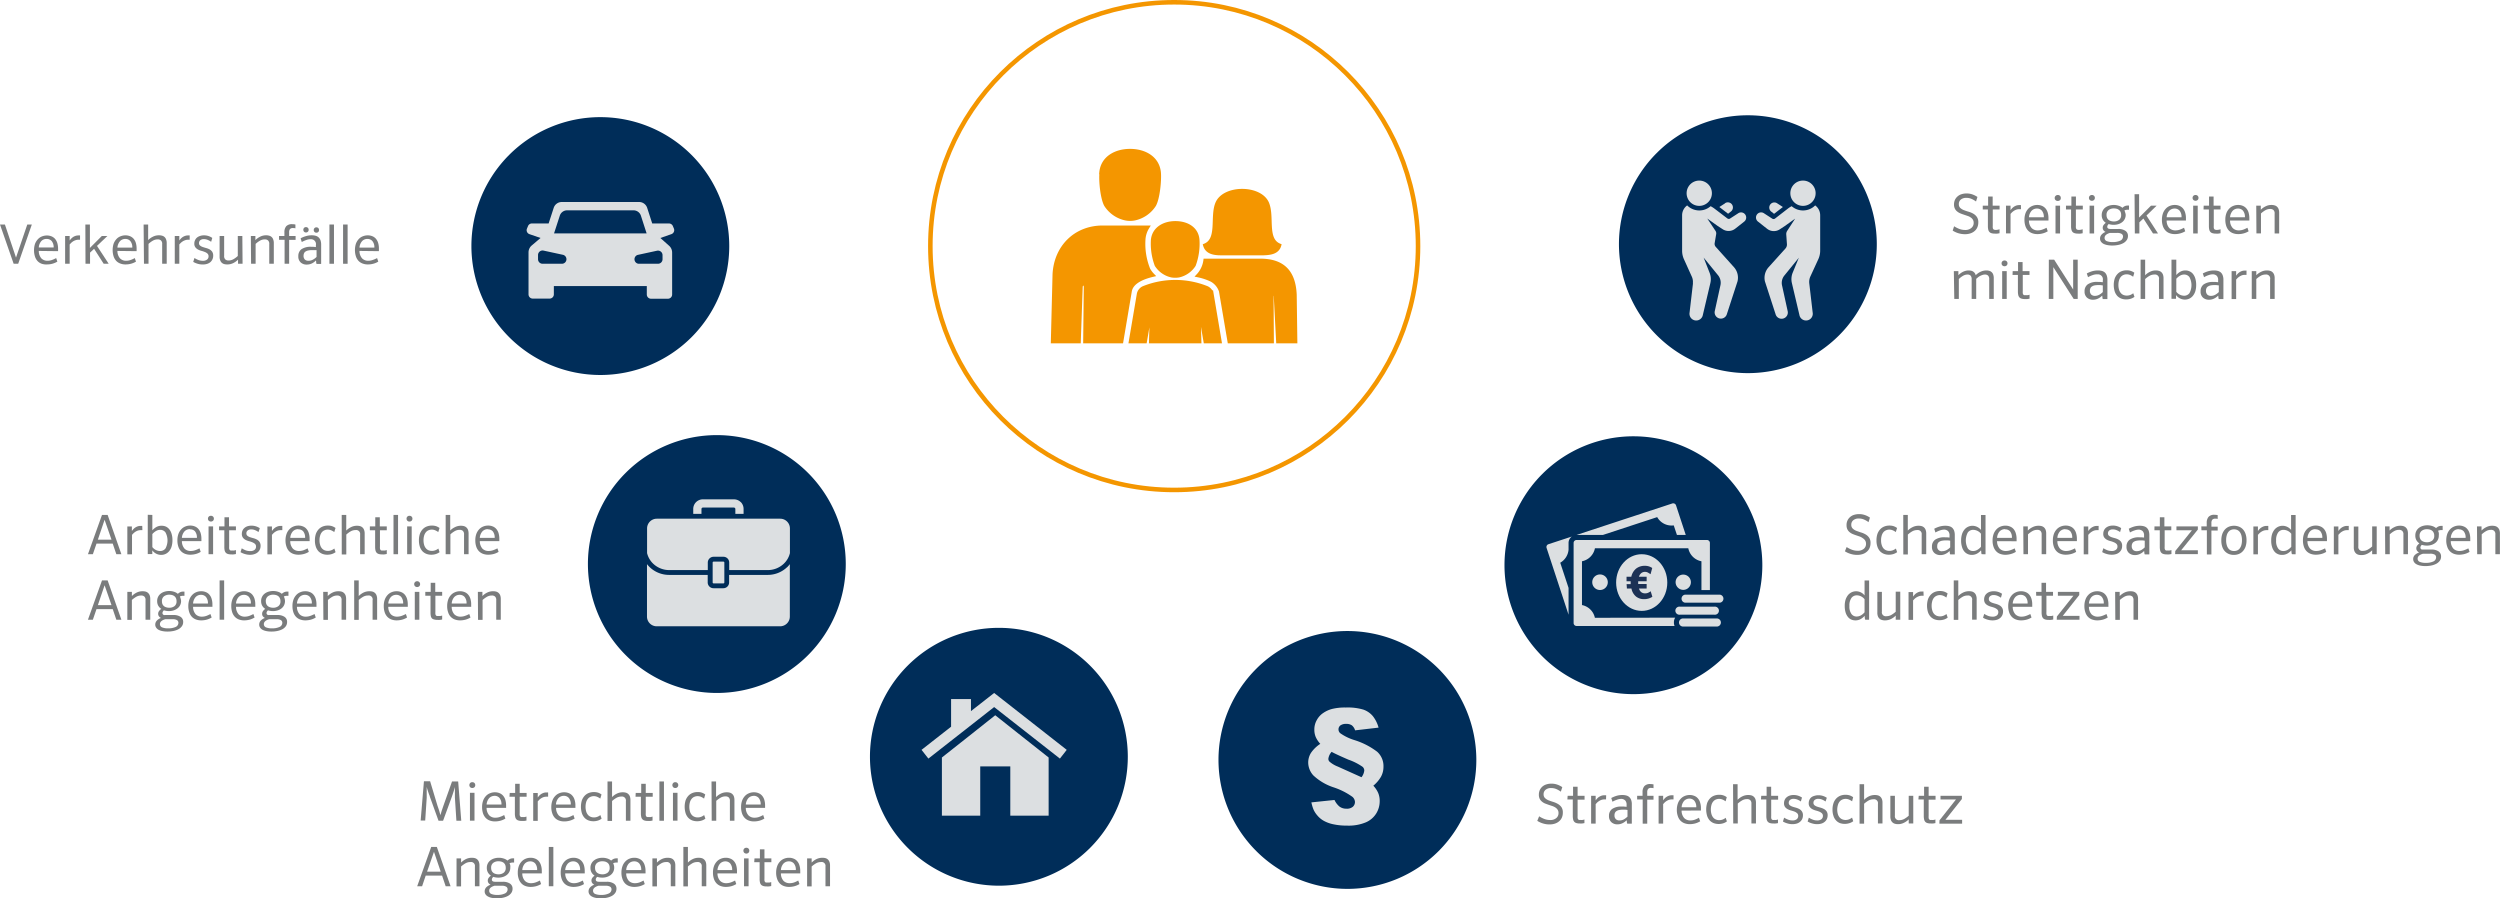 <svg xmlns="http://www.w3.org/2000/svg" viewBox="0 0 549.74 197.55"><title>Fibel_Rechtsschutzversicherung_210621</title><g id="Ebene_3" data-name="Ebene 3"><path d="M96.19,177.14c.08.24.15.45.22.64s.13.37.18.54.09.32.13.47l.12.46h0c.09-.32.19-.65.3-1s.23-.72.39-1.14l1.87-5.27h1.35l.68,8.64h-1.07l-.33-5.1c0-.18,0-.38,0-.61l0-.66c0-.21,0-.42,0-.6s0-.35,0-.47h0c0,.1-.06.24-.11.42s-.11.39-.18.6l-.21.64c-.07.22-.14.4-.19.55l-1.91,5.23h-1l-1.89-5.24c0-.16-.12-.34-.19-.55l-.21-.61c-.07-.2-.13-.4-.19-.58s-.09-.34-.12-.46h0c0,.12,0,.28,0,.47s0,.4,0,.63,0,.45,0,.67,0,.44,0,.62l-.33,5h-1l.72-8.64h1.36Z" style="fill:#7a7c7d"/><path d="M103.86,172a.64.64,0,0,1,.47.18.68.68,0,0,1,0,.92.7.7,0,0,1-.94,0,.68.68,0,0,1,0-.92A.64.64,0,0,1,103.86,172Zm-.52,2.34h1v6.12h-1Z" style="fill:#7a7c7d"/><path d="M107,177.65a2.41,2.41,0,0,0,.59,1.65,1.82,1.82,0,0,0,1.35.51,2.92,2.92,0,0,0,.93-.15,5.7,5.7,0,0,0,1-.44l.26.78a4.21,4.21,0,0,1-1.08.47,5,5,0,0,1-1.2.16,3.32,3.32,0,0,1-1.16-.2,2.39,2.39,0,0,1-.9-.59,2.67,2.67,0,0,1-.58-1,4.26,4.26,0,0,1-.2-1.35,4.11,4.11,0,0,1,.22-1.42,3,3,0,0,1,.6-1,2.37,2.37,0,0,1,.9-.63,2.72,2.72,0,0,1,1.11-.22,2.53,2.53,0,0,1,1,.19,2,2,0,0,1,.78.55,2.46,2.46,0,0,1,.5.92,4.39,4.39,0,0,1,.17,1.27v.27a2.15,2.15,0,0,1,0,.23Zm1.76-2.64a1.6,1.6,0,0,0-1.19.49,2.4,2.4,0,0,0-.57,1.42h3.27a2.15,2.15,0,0,0-.44-1.46A1.4,1.4,0,0,0,108.71,175Z" style="fill:#7a7c7d"/><path d="M112.09,174.36h1.19v-2h1v2h1.52v.84h-1.52v3.56a3,3,0,0,0,0,.46.7.7,0,0,0,.11.29.41.41,0,0,0,.21.15,1.12,1.12,0,0,0,.35,0,2.09,2.09,0,0,0,.45,0,2.8,2.8,0,0,0,.37-.1v.88l-.47.08a5,5,0,0,1-.58,0,2.29,2.29,0,0,1-.7-.09,1,1,0,0,1-.47-.27,1.11,1.11,0,0,1-.25-.51,3.08,3.08,0,0,1-.08-.8V175.2h-1.19Z" style="fill:#7a7c7d"/><path d="M120.53,175.19l-.2,0h-.2a2,2,0,0,0-.65.11,2.74,2.74,0,0,0-.54.28,2.39,2.39,0,0,0-.41.34l-.28.3v4.28h-1v-6.12h1v1a3.35,3.35,0,0,1,.31-.4,2.36,2.36,0,0,1,.42-.36,2.61,2.61,0,0,1,.53-.26,1.81,1.81,0,0,1,.63-.1h.2a.58.58,0,0,1,.19,0Z" style="fill:#7a7c7d"/><path d="M122.28,177.65a2.41,2.41,0,0,0,.58,1.65,1.86,1.86,0,0,0,1.35.51,3,3,0,0,0,.94-.15,5.62,5.62,0,0,0,.94-.44l.27.78a4.28,4.28,0,0,1-1.09.47,4.8,4.8,0,0,1-1.19.16,3.38,3.38,0,0,1-1.17-.2,2.39,2.39,0,0,1-.9-.59,2.65,2.65,0,0,1-.57-1,4,4,0,0,1-.21-1.35,4.1,4.1,0,0,1,.23-1.42,2.75,2.75,0,0,1,.6-1,2.41,2.41,0,0,1,.89-.63,2.76,2.76,0,0,1,1.12-.22,2.51,2.51,0,0,1,1,.19,1.88,1.88,0,0,1,.78.55,2.33,2.33,0,0,1,.5.92,4.05,4.05,0,0,1,.18,1.27v.27a1,1,0,0,1,0,.23ZM124,175a1.6,1.6,0,0,0-1.19.49,2.34,2.34,0,0,0-.56,1.42h3.26a2.1,2.1,0,0,0-.44-1.46A1.4,1.4,0,0,0,124,175Z" style="fill:#7a7c7d"/><path d="M132,175.61a3.36,3.36,0,0,0-.7-.4,1.9,1.9,0,0,0-.73-.14,1.79,1.79,0,0,0-.72.15,1.49,1.49,0,0,0-.57.43,2,2,0,0,0-.38.73,3.68,3.68,0,0,0-.14,1.06,3.59,3.59,0,0,0,.14,1,2,2,0,0,0,.38.73,1.45,1.45,0,0,0,.58.43,1.81,1.81,0,0,0,.74.15,2.06,2.06,0,0,0,.76-.14,2.41,2.41,0,0,0,.66-.38l.27.79a2.59,2.59,0,0,1-.81.42,3.31,3.31,0,0,1-1,.15,3.15,3.15,0,0,1-1.09-.19,2.36,2.36,0,0,1-.87-.59,2.8,2.8,0,0,1-.57-1,4.92,4.92,0,0,1,0-2.81,3,3,0,0,1,.6-1,2.46,2.46,0,0,1,.9-.62,3.24,3.24,0,0,1,2.09-.07,3.19,3.19,0,0,1,.73.39Z" style="fill:#7a7c7d"/><path d="M133.59,171.84h1v3.44a3.56,3.56,0,0,1,1-.74,2.93,2.93,0,0,1,1.38-.32,2.61,2.61,0,0,1,.64.08,1.25,1.25,0,0,1,.53.29,1.34,1.34,0,0,1,.36.52,2.37,2.37,0,0,1,.13.81v4.56h-1v-4.32a.87.87,0,0,0-1-1,2.15,2.15,0,0,0-1.11.3,5.85,5.85,0,0,0-.93.68v4.38h-1Z" style="fill:#7a7c7d"/><path d="M139.79,174.36H141v-2h1v2h1.53v.84H142v3.56a2.07,2.07,0,0,0,0,.46.59.59,0,0,0,.1.29.45.45,0,0,0,.21.15,1.16,1.16,0,0,0,.35,0,2.19,2.19,0,0,0,.46,0,3.29,3.29,0,0,0,.37-.1v.88l-.48.08a4.8,4.8,0,0,1-.58,0,2.33,2.33,0,0,1-.7-.09,1,1,0,0,1-.46-.27,1.12,1.12,0,0,1-.26-.51,3.59,3.59,0,0,1-.08-.8V175.2h-1.18Z" style="fill:#7a7c7d"/><path d="M145,171.84h1v8.64h-1Z" style="fill:#7a7c7d"/><path d="M148.5,172a.62.62,0,0,1,.46.18.65.65,0,0,1,0,.92.62.62,0,0,1-.46.18.63.63,0,0,1-.47-.18.68.68,0,0,1,0-.92A.63.63,0,0,1,148.5,172Zm-.52,2.34h1v6.12h-1Z" style="fill:#7a7c7d"/><path d="M154.82,175.61a3.58,3.58,0,0,0-.69-.4,2,2,0,0,0-.74-.14,1.79,1.79,0,0,0-.72.15,1.49,1.49,0,0,0-.57.43,2,2,0,0,0-.38.73,3.68,3.68,0,0,0-.14,1.06,3.59,3.59,0,0,0,.14,1,2,2,0,0,0,.38.73,1.45,1.45,0,0,0,.58.43,1.81,1.81,0,0,0,.74.15,2.15,2.15,0,0,0,.77-.14,2.51,2.51,0,0,0,.65-.38l.27.79a2.59,2.59,0,0,1-.81.42,3.29,3.29,0,0,1-1,.15,3.17,3.17,0,0,1-1.1-.19,2.44,2.44,0,0,1-.87-.59,2.8,2.8,0,0,1-.57-1,4.92,4.92,0,0,1,0-2.81,3,3,0,0,1,.6-1,2.46,2.46,0,0,1,.9-.62,3.06,3.06,0,0,1,1.15-.21,2.61,2.61,0,0,1,1.67.53Z" style="fill:#7a7c7d"/><path d="M156.46,171.84h1v3.44a3.56,3.56,0,0,1,1-.74,2.93,2.93,0,0,1,1.38-.32,2.61,2.61,0,0,1,.64.08,1.25,1.25,0,0,1,.53.29,1.34,1.34,0,0,1,.36.52,2.37,2.37,0,0,1,.13.81v4.56h-1v-4.32a1,1,0,0,0-.27-.82,1,1,0,0,0-.69-.22,2.15,2.15,0,0,0-1.11.3,5.85,5.85,0,0,0-.93.68v4.38h-1Z" style="fill:#7a7c7d"/><path d="M164,177.65a2.41,2.41,0,0,0,.59,1.65,1.82,1.82,0,0,0,1.35.51,2.92,2.92,0,0,0,.93-.15,5.7,5.7,0,0,0,.95-.44l.26.78a4.21,4.21,0,0,1-1.08.47,5,5,0,0,1-1.2.16,3.32,3.32,0,0,1-1.16-.2,2.39,2.39,0,0,1-.9-.59,2.67,2.67,0,0,1-.58-1,4.26,4.26,0,0,1-.2-1.35,4.11,4.11,0,0,1,.22-1.42,3,3,0,0,1,.6-1,2.37,2.37,0,0,1,.9-.63,2.72,2.72,0,0,1,1.11-.22,2.53,2.53,0,0,1,1,.19,2,2,0,0,1,.78.55,2.46,2.46,0,0,1,.5.92,4.39,4.39,0,0,1,.17,1.27v.27a2.15,2.15,0,0,1,0,.23Zm1.76-2.64a1.6,1.6,0,0,0-1.19.49,2.4,2.4,0,0,0-.57,1.42h3.27a2.15,2.15,0,0,0-.44-1.46A1.4,1.4,0,0,0,165.72,175Z" style="fill:#7a7c7d"/><path d="M99.08,194.88H98l-.79-2.34H93.61l-.79,2.34H91.74l3.08-8.64h1.24Zm-5.17-3.2h3l-1.48-4.37Z" style="fill:#7a7c7d"/><path d="M100.39,188.76h1v.92a3.88,3.88,0,0,1,1-.74,3,3,0,0,1,1.39-.32,2.67,2.67,0,0,1,.64.08,1.31,1.31,0,0,1,.53.29,1.32,1.32,0,0,1,.35.52,2.15,2.15,0,0,1,.13.81v4.56h-1v-4.32a.86.86,0,0,0-1-1,2.15,2.15,0,0,0-1.11.3,5.85,5.85,0,0,0-.93.68v4.38h-1Z" style="fill:#7a7c7d"/><path d="M112.21,190.77a2,2,0,0,1-.78,1.64,2.78,2.78,0,0,1-.84.43,3.42,3.42,0,0,1-1,.15,3.8,3.8,0,0,1-1.12-.17,1.13,1.13,0,0,0-.22.27.63.63,0,0,0-.09.33.41.41,0,0,0,.09.28.51.51,0,0,0,.23.15l.33.05h1.76a2.77,2.77,0,0,1,1.56.39,1.31,1.31,0,0,1,.58,1.15,1.59,1.59,0,0,1-.27.9,2.13,2.13,0,0,1-.73.66,4,4,0,0,1-1.09.4,6.33,6.33,0,0,1-1.34.14,5.35,5.35,0,0,1-1.1-.1,2.74,2.74,0,0,1-.85-.29,1.46,1.46,0,0,1-.56-.48,1.15,1.15,0,0,1-.19-.67,1.27,1.27,0,0,1,.31-.84,2.2,2.2,0,0,1,1-.61,1.23,1.23,0,0,1-.46-.37.91.91,0,0,1-.17-.54,1,1,0,0,1,.21-.62,2,2,0,0,1,.48-.47,2.1,2.1,0,0,1-.66-.7,2,2,0,0,1-.24-1,2,2,0,0,1,.78-1.65,2.57,2.57,0,0,1,.84-.43,3.42,3.42,0,0,1,1-.15,3.38,3.38,0,0,1,1.07.16,2.45,2.45,0,0,1,.86.46,2.11,2.11,0,0,1,.49-.34,1.44,1.44,0,0,1,.67-.15h.15l.14,0v.92l-.12,0h-.17a1.79,1.79,0,0,0-.72.15,2.23,2.23,0,0,1,.16.43A2,2,0,0,1,112.21,190.77Zm-3.47,4q-1.17.36-1.17,1.08a.75.75,0,0,0,.48.73,3.29,3.29,0,0,0,1.3.21,3.71,3.71,0,0,0,1.65-.31,1,1,0,0,0,.62-.89.67.67,0,0,0-.33-.62,1.91,1.91,0,0,0-1-.2Zm-.74-3.93a1.56,1.56,0,0,0,.12.64,1.18,1.18,0,0,0,.35.44,1.35,1.35,0,0,0,.51.25,2.08,2.08,0,0,0,.63.09,1.87,1.87,0,0,0,1.15-.35,1.29,1.29,0,0,0,.45-1.09,1.6,1.6,0,0,0-.12-.65,1.31,1.31,0,0,0-.34-.45,1.73,1.73,0,0,0-.51-.25,2.45,2.45,0,0,0-.62-.08,1.88,1.88,0,0,0-1.16.35A1.29,1.29,0,0,0,108,190.84Z" style="fill:#7a7c7d"/><path d="M114.85,192.05a2.41,2.41,0,0,0,.58,1.65,1.86,1.86,0,0,0,1.35.51,3,3,0,0,0,.94-.15,6.09,6.09,0,0,0,1-.44l.26.78a4.28,4.28,0,0,1-1.09.47,4.8,4.8,0,0,1-1.19.16,3.32,3.32,0,0,1-1.16-.2,2.24,2.24,0,0,1-.9-.59,2.67,2.67,0,0,1-.58-1,4,4,0,0,1-.2-1.35,4.11,4.11,0,0,1,.22-1.42,3,3,0,0,1,.6-1,2.41,2.41,0,0,1,.89-.63,2.8,2.8,0,0,1,1.12-.22,2.56,2.56,0,0,1,1,.19,2,2,0,0,1,.78.55,2.45,2.45,0,0,1,.49.92,4.05,4.05,0,0,1,.18,1.27v.27a1,1,0,0,1,0,.23Zm1.75-2.64a1.61,1.61,0,0,0-1.19.49,2.34,2.34,0,0,0-.56,1.42h3.26a2.1,2.1,0,0,0-.43-1.46A1.44,1.44,0,0,0,116.6,189.41Z" style="fill:#7a7c7d"/><path d="M120.68,186.24h1v8.64h-1Z" style="fill:#7a7c7d"/><path d="M124.29,192.05a2.41,2.41,0,0,0,.59,1.65,1.82,1.82,0,0,0,1.35.51,2.92,2.92,0,0,0,.93-.15,5.7,5.7,0,0,0,1-.44l.26.78a4.21,4.21,0,0,1-1.08.47,5,5,0,0,1-1.2.16,3.32,3.32,0,0,1-1.16-.2,2.39,2.39,0,0,1-.9-.59,2.67,2.67,0,0,1-.58-1,4.26,4.26,0,0,1-.2-1.35,4.11,4.11,0,0,1,.22-1.42,3,3,0,0,1,.6-1,2.37,2.37,0,0,1,.9-.63,2.72,2.72,0,0,1,1.11-.22,2.53,2.53,0,0,1,1,.19,2,2,0,0,1,.78.55,2.46,2.46,0,0,1,.5.92,4.39,4.39,0,0,1,.17,1.27v.27a2.15,2.15,0,0,1,0,.23Zm1.76-2.64a1.6,1.6,0,0,0-1.19.49,2.4,2.4,0,0,0-.57,1.42h3.27a2.15,2.15,0,0,0-.44-1.46A1.4,1.4,0,0,0,126.05,189.41Z" style="fill:#7a7c7d"/><path d="M135.06,190.77a2,2,0,0,1-.78,1.64,2.78,2.78,0,0,1-.84.43,3.47,3.47,0,0,1-1,.15,3.8,3.8,0,0,1-1.12-.17,1.13,1.13,0,0,0-.22.27.63.63,0,0,0-.09.33.41.41,0,0,0,.09.28.51.51,0,0,0,.23.15l.33.05h1.76a2.72,2.72,0,0,1,1.55.39,1.29,1.29,0,0,1,.59,1.15,1.59,1.59,0,0,1-.27.9,2.13,2.13,0,0,1-.73.66,4.11,4.11,0,0,1-1.09.4,6.43,6.43,0,0,1-1.35.14,5.25,5.25,0,0,1-1.09-.1,2.8,2.8,0,0,1-.86-.29,1.43,1.43,0,0,1-.55-.48,1.15,1.15,0,0,1-.2-.67,1.28,1.28,0,0,1,.32-.84,2.16,2.16,0,0,1,.94-.61,1.28,1.28,0,0,1-.45-.37.91.91,0,0,1-.17-.54,1,1,0,0,1,.2-.62,2.37,2.37,0,0,1,.48-.47,2.1,2.1,0,0,1-.66-.7,2,2,0,0,1-.24-1,2,2,0,0,1,.78-1.65,2.57,2.57,0,0,1,.84-.43,3.49,3.49,0,0,1,1-.15,3.38,3.38,0,0,1,1.07.16,2.45,2.45,0,0,1,.86.46,2.27,2.27,0,0,1,.48-.34,1.51,1.51,0,0,1,.68-.15h.15l.14,0v.92l-.13,0h-.16a1.79,1.79,0,0,0-.72.15,2.23,2.23,0,0,1,.16.43A2,2,0,0,1,135.06,190.77Zm-3.47,4c-.78.24-1.18.6-1.18,1.08a.75.75,0,0,0,.48.73,3.35,3.35,0,0,0,1.31.21,3.71,3.71,0,0,0,1.65-.31,1,1,0,0,0,.62-.89.67.67,0,0,0-.33-.62,1.92,1.92,0,0,0-1-.2Zm-.74-3.93a1.56,1.56,0,0,0,.12.64,1.27,1.27,0,0,0,.34.44,1.52,1.52,0,0,0,.51.25,2.18,2.18,0,0,0,.63.09,1.88,1.88,0,0,0,1.16-.35,1.29,1.29,0,0,0,.45-1.09,1.6,1.6,0,0,0-.12-.65,1.22,1.22,0,0,0-.35-.45,1.56,1.56,0,0,0-.5-.25,2.45,2.45,0,0,0-.62-.08,1.88,1.88,0,0,0-1.16.35A1.29,1.29,0,0,0,130.85,190.84Z" style="fill:#7a7c7d"/><path d="M137.7,192.05a2.41,2.41,0,0,0,.58,1.65,1.86,1.86,0,0,0,1.35.51,3,3,0,0,0,.94-.15,5.62,5.62,0,0,0,.94-.44l.27.78a4.28,4.28,0,0,1-1.09.47,4.8,4.8,0,0,1-1.19.16,3.38,3.38,0,0,1-1.17-.2,2.39,2.39,0,0,1-.9-.59,2.65,2.65,0,0,1-.57-1,4,4,0,0,1-.21-1.35,4.1,4.1,0,0,1,.23-1.42,2.75,2.75,0,0,1,.6-1,2.41,2.41,0,0,1,.89-.63,2.73,2.73,0,0,1,1.12-.22,2.51,2.51,0,0,1,1,.19,1.88,1.88,0,0,1,.78.55,2.33,2.33,0,0,1,.5.92,4.05,4.05,0,0,1,.18,1.27v.27a1,1,0,0,1,0,.23Zm1.75-2.64a1.6,1.6,0,0,0-1.19.49,2.34,2.34,0,0,0-.56,1.42H141a2.1,2.1,0,0,0-.44-1.46A1.4,1.4,0,0,0,139.45,189.41Z" style="fill:#7a7c7d"/><path d="M143.46,188.76h1v.92a3.88,3.88,0,0,1,1-.74,3,3,0,0,1,1.39-.32,2.74,2.74,0,0,1,.64.08,1.31,1.31,0,0,1,.53.29,1.44,1.44,0,0,1,.35.52,2.15,2.15,0,0,1,.13.81v4.56h-1v-4.32a.86.86,0,0,0-1-1,2.15,2.15,0,0,0-1.11.3,5.85,5.85,0,0,0-.93.68v4.38h-1Z" style="fill:#7a7c7d"/><path d="M150.27,186.24h1v3.44a3.56,3.56,0,0,1,1-.74,2.93,2.93,0,0,1,1.38-.32,2.61,2.61,0,0,1,.64.08,1.25,1.25,0,0,1,.53.29,1.34,1.34,0,0,1,.36.52,2.37,2.37,0,0,1,.13.81v4.56h-1v-4.32a.87.87,0,0,0-1-1,2.15,2.15,0,0,0-1.11.3,5.85,5.85,0,0,0-.93.68v4.38h-1Z" style="fill:#7a7c7d"/><path d="M157.77,192.05a2.41,2.41,0,0,0,.59,1.65,1.84,1.84,0,0,0,1.35.51,2.92,2.92,0,0,0,.93-.15,5.7,5.7,0,0,0,1-.44l.26.78a4.06,4.06,0,0,1-1.08.47,4.93,4.93,0,0,1-1.19.16,3.34,3.34,0,0,1-1.17-.2,2.39,2.39,0,0,1-.9-.59,2.67,2.67,0,0,1-.58-1,4.26,4.26,0,0,1-.2-1.35,4.11,4.11,0,0,1,.22-1.42,3,3,0,0,1,.6-1,2.37,2.37,0,0,1,.9-.63,2.72,2.72,0,0,1,1.11-.22,2.53,2.53,0,0,1,1,.19,2,2,0,0,1,.78.55,2.46,2.46,0,0,1,.5.92,4.39,4.39,0,0,1,.17,1.27v.27a2.15,2.15,0,0,1,0,.23Zm1.76-2.64a1.6,1.6,0,0,0-1.19.49,2.4,2.4,0,0,0-.57,1.42H161a2.15,2.15,0,0,0-.44-1.46A1.4,1.4,0,0,0,159.53,189.41Z" style="fill:#7a7c7d"/><path d="M164.12,186.42a.64.64,0,0,1,.47.18.68.68,0,0,1,0,.92.7.7,0,0,1-.94,0,.68.68,0,0,1,0-.92A.64.64,0,0,1,164.12,186.42Zm-.51,2.34h1v6.12h-1Z" style="fill:#7a7c7d"/><path d="M165.91,188.76h1.19v-2h1v2h1.52v.84h-1.52v3.56a3,3,0,0,0,0,.46.7.7,0,0,0,.11.29.41.41,0,0,0,.21.15,1.12,1.12,0,0,0,.35,0,2.09,2.09,0,0,0,.45,0,2.8,2.8,0,0,0,.37-.1v.88l-.47.08a5,5,0,0,1-.58,0,2.29,2.29,0,0,1-.7-.09,1.14,1.14,0,0,1-.47-.27,1.11,1.11,0,0,1-.25-.51,3.08,3.08,0,0,1-.08-.8V189.6h-1.19Z" style="fill:#7a7c7d"/><path d="M171.72,192.05a2.41,2.41,0,0,0,.58,1.65,1.86,1.86,0,0,0,1.35.51,3,3,0,0,0,.94-.15,5.62,5.62,0,0,0,.94-.44l.27.78a4.28,4.28,0,0,1-1.09.47,4.8,4.8,0,0,1-1.19.16,3.38,3.38,0,0,1-1.17-.2,2.39,2.39,0,0,1-.9-.59,2.65,2.65,0,0,1-.57-1,4,4,0,0,1-.21-1.35,4.1,4.1,0,0,1,.23-1.42,2.75,2.75,0,0,1,.6-1,2.41,2.41,0,0,1,.89-.63,2.76,2.76,0,0,1,1.12-.22,2.51,2.51,0,0,1,1,.19,1.88,1.88,0,0,1,.78.55,2.33,2.33,0,0,1,.5.92,4.05,4.05,0,0,1,.18,1.27v.27a1,1,0,0,1,0,.23Zm1.75-2.64a1.6,1.6,0,0,0-1.19.49,2.34,2.34,0,0,0-.56,1.42H175a2.1,2.1,0,0,0-.44-1.46A1.4,1.4,0,0,0,173.47,189.41Z" style="fill:#7a7c7d"/><path d="M177.48,188.76h1v.92a3.88,3.88,0,0,1,1-.74,3,3,0,0,1,1.39-.32,2.74,2.74,0,0,1,.64.08,1.31,1.31,0,0,1,.53.29,1.44,1.44,0,0,1,.35.52,2.15,2.15,0,0,1,.13.81v4.56h-1v-4.32a.86.86,0,0,0-1-1,2.15,2.15,0,0,0-1.11.3,5.85,5.85,0,0,0-.93.68v4.38h-1Z" style="fill:#7a7c7d"/><path d="M338.45,179.5a6,6,0,0,0,1.15.59,3.55,3.55,0,0,0,1.25.23,2,2,0,0,0,1.36-.42,1.38,1.38,0,0,0,.5-1.12,1.25,1.25,0,0,0-.19-.72,1.76,1.76,0,0,0-.49-.49,3.15,3.15,0,0,0-.69-.33l-.79-.26-.79-.29a2.65,2.65,0,0,1-.69-.42,1.9,1.9,0,0,1-.5-.62,2,2,0,0,1-.18-.91,2.54,2.54,0,0,1,.2-1,2.41,2.41,0,0,1,.57-.77,2.45,2.45,0,0,1,.87-.48,3.6,3.6,0,0,1,1.12-.17,3.86,3.86,0,0,1,1.28.21,4.82,4.82,0,0,1,1.11.56l-.32,1a5,5,0,0,0-1-.58,2.81,2.81,0,0,0-1.13-.22,1.8,1.8,0,0,0-1.21.37,1.23,1.23,0,0,0-.45,1,1.11,1.11,0,0,0,.32.84,2.54,2.54,0,0,0,.8.5c.32.12.67.24,1,.34a4.92,4.92,0,0,1,1,.43,2.59,2.59,0,0,1,.8.71,2.08,2.08,0,0,1,.31,1.22,2.67,2.67,0,0,1-.21,1.08,2.2,2.2,0,0,1-.6.81,2.64,2.64,0,0,1-.93.52,3.78,3.78,0,0,1-1.2.18,4.82,4.82,0,0,1-1.41-.21,5.08,5.08,0,0,1-1.27-.58Z" style="fill:#7a7c7d"/><path d="M344.72,175h1.19v-2h1v2h1.53v.84h-1.53v3.56a3,3,0,0,0,0,.46.7.7,0,0,0,.11.29.41.41,0,0,0,.21.15,1.16,1.16,0,0,0,.35,0,2.19,2.19,0,0,0,.46,0,3.29,3.29,0,0,0,.37-.1V181l-.48.08a4.8,4.8,0,0,1-.58,0,2.33,2.33,0,0,1-.7-.09,1,1,0,0,1-.46-.27,1.12,1.12,0,0,1-.26-.51,3.59,3.59,0,0,1-.08-.8V175.8h-1.19Z" style="fill:#7a7c7d"/><path d="M353.16,175.79l-.2,0h-.2a1.91,1.91,0,0,0-.64.11,2.74,2.74,0,0,0-.54.28,3,3,0,0,0-.42.34l-.28.3v4.28h-1V175h1v1a3.5,3.5,0,0,1,.32-.4,1.82,1.82,0,0,1,.42-.36,2.53,2.53,0,0,1,.52-.26,1.83,1.83,0,0,1,.64-.1H353a.58.58,0,0,1,.19,0Z" style="fill:#7a7c7d"/><path d="M356.58,175.67a3,3,0,0,0-1,.18,5.26,5.26,0,0,0-1,.45l-.27-.82a6.73,6.73,0,0,1,1.12-.47,4.43,4.43,0,0,1,1.34-.19,3.21,3.21,0,0,1,.86.11,1.51,1.51,0,0,1,.65.35,1.68,1.68,0,0,1,.41.64,2.7,2.7,0,0,1,.14,1v2.81c0,.23,0,.43,0,.59s0,.29,0,.4,0,.19,0,.25a.53.53,0,0,0,0,.15h-1a.81.81,0,0,1-.08-.25q0-.17-.06-.51a3,3,0,0,1-.91.66,2.52,2.52,0,0,1-1.12.25,1.9,1.9,0,0,1-1.32-.47,1.77,1.77,0,0,1-.53-1.39,1.81,1.81,0,0,1,.69-1.52,3.55,3.55,0,0,1,2.18-.53h.43l.57.06V177a1.33,1.33,0,0,0-.32-1A1.31,1.31,0,0,0,356.58,175.67Zm-.49,4.74a2,2,0,0,0,1-.24,4.22,4.22,0,0,0,.79-.6v-1.46a4.27,4.27,0,0,0-.57-.07l-.37,0a4.44,4.44,0,0,0-.89.08,1.51,1.51,0,0,0-.6.24.89.89,0,0,0-.33.39,1.25,1.25,0,0,0-.1.53,1.1,1.1,0,0,0,.31.86A1.09,1.09,0,0,0,356.09,180.41Z" style="fill:#7a7c7d"/><path d="M360,175h1.19v-.79a2,2,0,0,1,.4-1.34,1.64,1.64,0,0,1,1.32-.46,4.25,4.25,0,0,1,.69.07v.84l-.28-.06h-.22a.82.82,0,0,0-.7.24,1.19,1.19,0,0,0-.18.72V175h1.38v.84h-1.38v5.28h-1V175.8H360Z" style="fill:#7a7c7d"/><path d="M368,175.79l-.2,0h-.2a2,2,0,0,0-.65.11,2.74,2.74,0,0,0-.54.28,2.39,2.39,0,0,0-.41.34l-.28.3v4.28h-1V175h1v1a3.35,3.35,0,0,1,.31-.4,2.36,2.36,0,0,1,.42-.36,2.61,2.61,0,0,1,.53-.26,1.81,1.81,0,0,1,.63-.1h.2a.58.58,0,0,1,.19,0Z" style="fill:#7a7c7d"/><path d="M369.78,178.25a2.41,2.41,0,0,0,.58,1.65,1.86,1.86,0,0,0,1.35.51,3,3,0,0,0,.94-.15,5.62,5.62,0,0,0,.94-.44l.27.78a4.28,4.28,0,0,1-1.09.47,4.8,4.8,0,0,1-1.19.16,3.28,3.28,0,0,1-1.16-.2,2.35,2.35,0,0,1-.91-.59,2.65,2.65,0,0,1-.57-1,4,4,0,0,1-.21-1.35,4.1,4.1,0,0,1,.23-1.42,2.75,2.75,0,0,1,.6-1,2.41,2.41,0,0,1,.89-.63,2.76,2.76,0,0,1,1.12-.22,2.51,2.51,0,0,1,1,.19,1.88,1.88,0,0,1,.78.55,2.33,2.33,0,0,1,.5.92,4.05,4.05,0,0,1,.18,1.27V178a1,1,0,0,1,0,.23Zm1.75-2.64a1.6,1.6,0,0,0-1.19.49,2.34,2.34,0,0,0-.56,1.42H373a2.1,2.1,0,0,0-.44-1.46A1.4,1.4,0,0,0,371.53,175.61Z" style="fill:#7a7c7d"/><path d="M379.45,176.21a3.36,3.36,0,0,0-.7-.4,1.9,1.9,0,0,0-.73-.14,1.79,1.79,0,0,0-.72.15,1.49,1.49,0,0,0-.57.43,2,2,0,0,0-.38.73,3.68,3.68,0,0,0-.14,1.06,3.59,3.59,0,0,0,.14,1,2,2,0,0,0,.38.73,1.45,1.45,0,0,0,.58.43,1.81,1.81,0,0,0,.74.15,2.15,2.15,0,0,0,.77-.14,2.51,2.51,0,0,0,.65-.38l.27.79a2.59,2.59,0,0,1-.81.42,3.29,3.29,0,0,1-1,.15,3.17,3.17,0,0,1-1.1-.19,2.44,2.44,0,0,1-.87-.59,2.8,2.8,0,0,1-.57-1,4.92,4.92,0,0,1,0-2.81,3,3,0,0,1,.6-1,2.46,2.46,0,0,1,.9-.62,3.06,3.06,0,0,1,1.15-.21,2.61,2.61,0,0,1,1.67.53Z" style="fill:#7a7c7d"/><path d="M381.09,172.44h1v3.44a3.56,3.56,0,0,1,1-.74,2.93,2.93,0,0,1,1.38-.32,2.61,2.61,0,0,1,.64.08,1.25,1.25,0,0,1,.53.29,1.34,1.34,0,0,1,.36.52,2.37,2.37,0,0,1,.13.81v4.56h-1v-4.32a1,1,0,0,0-.27-.82,1,1,0,0,0-.69-.22,2.15,2.15,0,0,0-1.11.3,5.85,5.85,0,0,0-.93.68v4.38h-1Z" style="fill:#7a7c7d"/><path d="M387.29,175h1.18v-2h1v2H391v.84h-1.52v3.56a3,3,0,0,0,0,.46.7.7,0,0,0,.1.29.51.51,0,0,0,.21.15,1.16,1.16,0,0,0,.35,0,2.19,2.19,0,0,0,.46,0,3.29,3.29,0,0,0,.37-.1V181l-.47.08a5.14,5.14,0,0,1-.59,0,2.33,2.33,0,0,1-.7-.09,1,1,0,0,1-.46-.27,1.12,1.12,0,0,1-.26-.51,3.59,3.59,0,0,1-.08-.8V175.8h-1.18Z" style="fill:#7a7c7d"/><path d="M396,176.25a3.44,3.44,0,0,0-.75-.42,2.24,2.24,0,0,0-.83-.17,1.19,1.19,0,0,0-.8.24.77.77,0,0,0-.28.62.67.67,0,0,0,.23.55,2.12,2.12,0,0,0,.58.31c.23.08.48.15.75.22a3.56,3.56,0,0,1,.75.3,1.55,1.55,0,0,1,.57.51,1.43,1.43,0,0,1,.24.87,1.94,1.94,0,0,1-.17.82,1.76,1.76,0,0,1-.47.61,2.08,2.08,0,0,1-.72.39,3.37,3.37,0,0,1-.93.13,3.68,3.68,0,0,1-1.11-.16,4,4,0,0,1-1-.42l.26-.85a4.9,4.9,0,0,0,.89.44,2.58,2.58,0,0,0,.95.17,1.44,1.44,0,0,0,.94-.27.9.9,0,0,0,.32-.71.78.78,0,0,0-.23-.6,2,2,0,0,0-.58-.36,6.62,6.62,0,0,0-.75-.24,3.54,3.54,0,0,1-.75-.29,1.8,1.8,0,0,1-.58-.48,1.36,1.36,0,0,1-.23-.83,1.78,1.78,0,0,1,.15-.74,1.44,1.44,0,0,1,.43-.57,1.92,1.92,0,0,1,.66-.37,2.63,2.63,0,0,1,.86-.13,3.21,3.21,0,0,1,1,.15,3.52,3.52,0,0,1,.85.41Z" style="fill:#7a7c7d"/><path d="M401.43,176.25a3.44,3.44,0,0,0-.75-.42,2.2,2.2,0,0,0-.83-.17,1.21,1.21,0,0,0-.8.24.77.77,0,0,0-.28.62.67.67,0,0,0,.23.55,2.12,2.12,0,0,0,.58.31c.23.08.48.15.75.22a3.56,3.56,0,0,1,.75.3,1.66,1.66,0,0,1,.58.51,1.5,1.5,0,0,1,.23.87,1.94,1.94,0,0,1-.17.82,1.76,1.76,0,0,1-.47.61,2.08,2.08,0,0,1-.72.39,3.37,3.37,0,0,1-.93.13,3.73,3.73,0,0,1-1.11-.16,4,4,0,0,1-1-.42l.27-.85a4.52,4.52,0,0,0,.88.44,2.58,2.58,0,0,0,.95.17,1.44,1.44,0,0,0,.94-.27.9.9,0,0,0,.32-.71.78.78,0,0,0-.23-.6,2,2,0,0,0-.58-.36,6.62,6.62,0,0,0-.75-.24,3.54,3.54,0,0,1-.75-.29,1.66,1.66,0,0,1-.57-.48,1.3,1.3,0,0,1-.24-.83,1.78,1.78,0,0,1,.15-.74,1.44,1.44,0,0,1,.43-.57A1.92,1.92,0,0,1,399,175a2.63,2.63,0,0,1,.86-.13,3.21,3.21,0,0,1,1,.15,3.52,3.52,0,0,1,.85.41Z" style="fill:#7a7c7d"/><path d="M407.27,176.21a3.64,3.64,0,0,0-.7-.4,1.94,1.94,0,0,0-.73-.14,1.72,1.72,0,0,0-.72.15,1.45,1.45,0,0,0-.58.43,2,2,0,0,0-.38.73A3.7,3.7,0,0,0,404,178a3.61,3.61,0,0,0,.13,1,2,2,0,0,0,.38.73,1.52,1.52,0,0,0,.58.43,1.85,1.85,0,0,0,.74.15,2.11,2.11,0,0,0,.77-.14,2.75,2.75,0,0,0,.66-.38l.26.79a2.59,2.59,0,0,1-.81.42,3.37,3.37,0,0,1-2.11,0,2.32,2.32,0,0,1-.86-.59,2.52,2.52,0,0,1-.57-1,4.17,4.17,0,0,1-.21-1.38,4.47,4.47,0,0,1,.22-1.43,2.83,2.83,0,0,1,.59-1,2.64,2.64,0,0,1,.9-.62,3.06,3.06,0,0,1,1.15-.21,3,3,0,0,1,.94.14,3.07,3.07,0,0,1,.74.39Z" style="fill:#7a7c7d"/><path d="M408.91,172.44h1v3.44a3.88,3.88,0,0,1,1-.74,3,3,0,0,1,1.39-.32,2.74,2.74,0,0,1,.64.08,1.31,1.31,0,0,1,.53.29,1.44,1.44,0,0,1,.35.52,2.15,2.15,0,0,1,.13.81v4.56h-1v-4.32a.86.86,0,0,0-1-1,2.15,2.15,0,0,0-1.11.3,5.85,5.85,0,0,0-.93.68v4.38h-1Z" style="fill:#7a7c7d"/><path d="M420.72,181.08h-1v-.91a3.54,3.54,0,0,1-1,.73,2.82,2.82,0,0,1-1.38.33,2.27,2.27,0,0,1-.65-.09,1.25,1.25,0,0,1-.52-.28,1.34,1.34,0,0,1-.36-.52,2.39,2.39,0,0,1-.13-.82V175h1v4.35a.87.87,0,0,0,1,1,2.15,2.15,0,0,0,1.11-.3,5.85,5.85,0,0,0,.93-.68V175h1Z" style="fill:#7a7c7d"/><path d="M421.92,175h1.18v-2h1v2h1.52v.84h-1.52v3.56a3,3,0,0,0,0,.46.59.59,0,0,0,.11.29.41.41,0,0,0,.21.15,1.05,1.05,0,0,0,.34,0,2.19,2.19,0,0,0,.46,0,3.29,3.29,0,0,0,.37-.1V181l-.47.08a5.14,5.14,0,0,1-.59,0,2.38,2.38,0,0,1-.7-.09,1,1,0,0,1-.46-.27,1.12,1.12,0,0,1-.26-.51,3.59,3.59,0,0,1-.08-.8V175.8h-1.18Z" style="fill:#7a7c7d"/><path d="M426.49,180.38l3.62-4.58h-3.4V175h4.7v.7l-3.62,4.57h3.67v.85h-5Z" style="fill:#7a7c7d"/><path d="M0,49.37H1.08l2.44,7.28L6,49.37H7L4,58H3Z" style="fill:#7a7c7d"/><path d="M8.53,55.18a2.46,2.46,0,0,0,.58,1.65,1.86,1.86,0,0,0,1.35.51,3,3,0,0,0,.94-.16,6,6,0,0,0,.95-.43l.26.78a4.34,4.34,0,0,1-1.08.46,4.5,4.5,0,0,1-1.2.16A3.11,3.11,0,0,1,9.17,58a2.37,2.37,0,0,1-.9-.58,2.71,2.71,0,0,1-.58-1,4.67,4.67,0,0,1,0-2.77,3.14,3.14,0,0,1,.6-1A2.41,2.41,0,0,1,9.2,52a3,3,0,0,1,1.12-.22,2.75,2.75,0,0,1,1,.19,2.13,2.13,0,0,1,.78.55,2.7,2.7,0,0,1,.5.92,4.44,4.44,0,0,1,.17,1.27V55c0,.06,0,.14,0,.23Zm1.75-2.64A1.54,1.54,0,0,0,9.1,53a2.34,2.34,0,0,0-.57,1.41H11.8A2.12,2.12,0,0,0,11.36,53,1.43,1.43,0,0,0,10.28,52.54Z" style="fill:#7a7c7d"/><path d="M17.6,52.72l-.19,0h-.2a1.75,1.75,0,0,0-.65.12,2.27,2.27,0,0,0-.54.27,2.39,2.39,0,0,0-.41.34l-.29.3V58h-1V51.89h1v1a5.09,5.09,0,0,1,.32-.4,3.62,3.62,0,0,1,.42-.36,2.27,2.27,0,0,1,.52-.25,1.91,1.91,0,0,1,.64-.11h.2a.48.48,0,0,1,.18,0Z" style="fill:#7a7c7d"/><path d="M18.77,49.37h1v5.15l2.62-2.63h1.23l-2.29,2.18L23.9,58H22.8l-2.11-3.29-.89.84V58h-1Z" style="fill:#7a7c7d"/><path d="M25.82,55.18a2.41,2.41,0,0,0,.59,1.65,1.82,1.82,0,0,0,1.35.51,2.93,2.93,0,0,0,.93-.16,5.61,5.61,0,0,0,.95-.43l.26.78a4.19,4.19,0,0,1-1.08.46,4.5,4.5,0,0,1-1.2.16,3.11,3.11,0,0,1-1.16-.2,2.37,2.37,0,0,1-.9-.58,2.71,2.71,0,0,1-.58-1,4.67,4.67,0,0,1,0-2.77,3.14,3.14,0,0,1,.6-1,2.37,2.37,0,0,1,.9-.63,2.89,2.89,0,0,1,1.11-.22,2.71,2.71,0,0,1,1,.19,2.13,2.13,0,0,1,.78.55,2.54,2.54,0,0,1,.5.92,4.44,4.44,0,0,1,.17,1.27V55c0,.06,0,.14,0,.23Zm1.76-2.64a1.56,1.56,0,0,0-1.19.49,2.4,2.4,0,0,0-.57,1.41h3.27A2.12,2.12,0,0,0,28.65,53,1.4,1.4,0,0,0,27.58,52.54Z" style="fill:#7a7c7d"/><path d="M31.58,49.37h1V52.8a3.63,3.63,0,0,1,1-.73A2.88,2.88,0,0,1,35,51.74a2.25,2.25,0,0,1,.64.09,1.23,1.23,0,0,1,.53.28,1.26,1.26,0,0,1,.35.53,2.14,2.14,0,0,1,.14.81V58h-1V53.69a1,1,0,0,0-.27-.82,1,1,0,0,0-.69-.23,2.16,2.16,0,0,0-1.12.3,5.26,5.26,0,0,0-.92.69V58h-1Z" style="fill:#7a7c7d"/><path d="M41.71,52.72l-.2,0h-.19a1.71,1.71,0,0,0-.65.12,2.27,2.27,0,0,0-.54.27,3,3,0,0,0-.42.34l-.28.3V58h-1V51.89h1v1a5.09,5.09,0,0,1,.32-.4,2.48,2.48,0,0,1,.42-.36,2.27,2.27,0,0,1,.52-.25,1.83,1.83,0,0,1,.64-.11h.2a.52.52,0,0,1,.18,0Z" style="fill:#7a7c7d"/><path d="M46.43,53.17a3.76,3.76,0,0,0-.76-.42,2.2,2.2,0,0,0-.83-.17,1.21,1.21,0,0,0-.8.24.81.81,0,0,0-.28.63A.63.63,0,0,0,44,54a1.72,1.72,0,0,0,.57.31c.23.08.48.16.75.23a3.54,3.54,0,0,1,.75.29,1.89,1.89,0,0,1,.58.51,1.53,1.53,0,0,1,.23.88,1.78,1.78,0,0,1-.17.81,1.76,1.76,0,0,1-.46.62,2.24,2.24,0,0,1-.72.38,3.1,3.1,0,0,1-.94.13,4,4,0,0,1-1.1-.15,4.82,4.82,0,0,1-1-.42l.27-.86a4.14,4.14,0,0,0,.89.45,2.75,2.75,0,0,0,.95.17,1.43,1.43,0,0,0,.93-.27.88.88,0,0,0,.33-.72.78.78,0,0,0-.24-.6,1.83,1.83,0,0,0-.58-.35,5.48,5.48,0,0,0-.75-.25,3.54,3.54,0,0,1-.75-.29,1.76,1.76,0,0,1-.57-.48,1.27,1.27,0,0,1-.24-.82,1.68,1.68,0,0,1,.16-.75,1.57,1.57,0,0,1,.42-.57,2,2,0,0,1,.67-.36,2.57,2.57,0,0,1,.85-.14,3.12,3.12,0,0,1,1,.15,3.21,3.21,0,0,1,.85.42Z" style="fill:#7a7c7d"/><path d="M53.34,58h-1V57.1a4.1,4.1,0,0,1-1,.73,3,3,0,0,1-1.39.32,2.69,2.69,0,0,1-.65-.08,1.38,1.38,0,0,1-.52-.28,1.33,1.33,0,0,1-.35-.53,2.07,2.07,0,0,1-.14-.81V51.89h1v4.34a1,1,0,0,0,.26.82,1.05,1.05,0,0,0,.7.23,2.15,2.15,0,0,0,1.11-.3,5.34,5.34,0,0,0,.93-.69v-4.4h1Z" style="fill:#7a7c7d"/><path d="M55.16,51.89h1v.91a3.63,3.63,0,0,1,1-.73,2.88,2.88,0,0,1,1.39-.33,2.25,2.25,0,0,1,.64.09,1.23,1.23,0,0,1,.53.28,1.26,1.26,0,0,1,.35.53,2.14,2.14,0,0,1,.14.81V58h-1V53.69a1,1,0,0,0-.27-.82,1,1,0,0,0-.69-.23,2.1,2.1,0,0,0-1.11.3,5,5,0,0,0-.93.69V58h-1Z" style="fill:#7a7c7d"/><path d="M61.36,51.89h1.18V51.1a2,2,0,0,1,.4-1.35,1.67,1.67,0,0,1,1.32-.45,3.46,3.46,0,0,1,.7.07v.84l-.29-.06h-.22a.83.83,0,0,0-.7.24,1.2,1.2,0,0,0-.17.72v.79H65v.84H63.58V58h-1V52.73H61.36Z" style="fill:#7a7c7d"/><path d="M68.36,52.6a2.88,2.88,0,0,0-1,.17,7.12,7.12,0,0,0-1,.45l-.26-.82a5.7,5.7,0,0,1,1.12-.46,4.43,4.43,0,0,1,1.34-.2,3.26,3.26,0,0,1,.86.11,1.54,1.54,0,0,1,.65.36,1.68,1.68,0,0,1,.41.63,3,3,0,0,1,.14,1v2.81c0,.23,0,.42,0,.58s0,.3,0,.41,0,.19,0,.25a.54.54,0,0,0,0,.15h-1a1.37,1.37,0,0,1-.09-.25c0-.12,0-.29-.06-.52a3,3,0,0,1-.91.67,2.57,2.57,0,0,1-1.11.24,1.88,1.88,0,0,1-1.33-.47,1.75,1.75,0,0,1-.52-1.39,1.82,1.82,0,0,1,.69-1.52,3.6,3.6,0,0,1,2.18-.53h.43l.56.06v-.42a1.08,1.08,0,0,0-1.25-1.29Zm-.49-2.07a.57.57,0,0,1-.16.42.58.58,0,0,1-.43.17.56.56,0,0,1-.42-.17.63.63,0,0,1,0-.84.56.56,0,0,1,.42-.17.58.58,0,0,1,.43.17A.57.57,0,0,1,67.87,50.53Zm0,6.81a2,2,0,0,0,.95-.25,3.33,3.33,0,0,0,.79-.59V55L69.05,55h-.37a3.9,3.9,0,0,0-.9.08,1.69,1.69,0,0,0-.59.23.83.83,0,0,0-.33.39,1.29,1.29,0,0,0-.11.53,1.15,1.15,0,0,0,.31.87A1.16,1.16,0,0,0,67.87,57.34Zm2.28-6.81A.57.57,0,0,1,70,51a.58.58,0,0,1-.43.17.57.57,0,0,1-.42-.17.63.63,0,0,1,0-.84.57.57,0,0,1,.42-.17.58.58,0,0,1,.43.17A.57.57,0,0,1,70.15,50.53Z" style="fill:#7a7c7d"/><path d="M72.44,49.37h1V58h-1Z" style="fill:#7a7c7d"/><path d="M75.44,49.37h1V58h-1Z" style="fill:#7a7c7d"/><path d="M79.05,55.18a2.41,2.41,0,0,0,.59,1.65,1.84,1.84,0,0,0,1.35.51,2.93,2.93,0,0,0,.93-.16,5.61,5.61,0,0,0,1-.43l.26.78a4,4,0,0,1-1.08.46,4.48,4.48,0,0,1-1.19.16,3.13,3.13,0,0,1-1.17-.2,2.37,2.37,0,0,1-.9-.58,2.71,2.71,0,0,1-.58-1,4.67,4.67,0,0,1,0-2.77,3.14,3.14,0,0,1,.6-1,2.37,2.37,0,0,1,.9-.63,2.89,2.89,0,0,1,1.11-.22,2.71,2.71,0,0,1,1,.19,2,2,0,0,1,.78.55,2.54,2.54,0,0,1,.5.92,4.11,4.11,0,0,1,.17,1.27V55c0,.06,0,.14,0,.23Zm1.76-2.64a1.56,1.56,0,0,0-1.19.49,2.4,2.4,0,0,0-.57,1.41h3.27A2.07,2.07,0,0,0,81.88,53,1.4,1.4,0,0,0,80.81,52.54Z" style="fill:#7a7c7d"/><path d="M26.69,121.87H25.58l-.79-2.33H21.22l-.8,2.33H19.34l3.09-8.64h1.24Zm-5.17-3.2h3L23,114.3Z" style="fill:#7a7c7d"/><path d="M31.31,116.58l-.2,0h-.2a2,2,0,0,0-.65.11,2.74,2.74,0,0,0-.54.28,2.85,2.85,0,0,0-.41.34l-.28.3v4.28H28v-6.12h1v1a3.5,3.5,0,0,1,.32-.4,2.1,2.1,0,0,1,.42-.36,2.53,2.53,0,0,1,.52-.26,1.81,1.81,0,0,1,.63-.1h.2a.58.58,0,0,1,.19,0Z" style="fill:#7a7c7d"/><path d="M33.5,113.23v3.39a3.29,3.29,0,0,1,.9-.74,2.28,2.28,0,0,1,1.11-.27,2.31,2.31,0,0,1,1,.2,2.14,2.14,0,0,1,.74.61,2.9,2.9,0,0,1,.49,1,4.6,4.6,0,0,1,.18,1.35,4.69,4.69,0,0,1-.19,1.42,2.89,2.89,0,0,1-.53,1,2.24,2.24,0,0,1-.79.62,2.3,2.3,0,0,1-1,.21,2.42,2.42,0,0,1-1.92-1v.82h-1v-8.64Zm1.74,3.28a1.79,1.79,0,0,0-.92.25,3.19,3.19,0,0,0-.82.68v2.86a2.23,2.23,0,0,0,1.7.87,1.45,1.45,0,0,0,1.19-.57,3.7,3.7,0,0,0,0-3.52A1.39,1.39,0,0,0,35.24,116.51Z" style="fill:#7a7c7d"/><path d="M40,119a2.46,2.46,0,0,0,.58,1.65,1.86,1.86,0,0,0,1.35.51,3,3,0,0,0,.94-.15,7,7,0,0,0,1-.43l.26.77a4,4,0,0,1-1.08.47,5,5,0,0,1-1.2.16,3.32,3.32,0,0,1-1.16-.2,2.39,2.39,0,0,1-.9-.59,2.67,2.67,0,0,1-.58-1,4.26,4.26,0,0,1-.2-1.35,4.11,4.11,0,0,1,.22-1.42,3,3,0,0,1,.6-1,2.41,2.41,0,0,1,.89-.63,2.8,2.8,0,0,1,1.12-.22,2.56,2.56,0,0,1,1,.19,2,2,0,0,1,.78.55,2.61,2.61,0,0,1,.5.92,4.44,4.44,0,0,1,.17,1.27v.27a2,2,0,0,1,0,.23Zm1.75-2.64a1.58,1.58,0,0,0-1.18.49,2.34,2.34,0,0,0-.57,1.42H43.3a2.15,2.15,0,0,0-.44-1.46A1.43,1.43,0,0,0,41.78,116.4Z" style="fill:#7a7c7d"/><path d="M46.38,113.42a.64.64,0,0,1,.47.18.6.6,0,0,1,.18.45.62.62,0,0,1-.18.46.7.7,0,0,1-.94,0,.62.62,0,0,1-.18-.46.6.6,0,0,1,.18-.45A.64.64,0,0,1,46.38,113.42Zm-.52,2.33h1v6.12h-1Z" style="fill:#7a7c7d"/><path d="M48.17,115.75h1.19v-2h1v2h1.52v.85H50.39v3.55a3,3,0,0,0,0,.46.59.59,0,0,0,.11.29.36.36,0,0,0,.21.15,1,1,0,0,0,.34,0,2.16,2.16,0,0,0,.46,0,2.8,2.8,0,0,0,.37-.1v.88l-.47.08a3.45,3.45,0,0,1-.58,0,2.41,2.41,0,0,1-.71-.09,1.06,1.06,0,0,1-.46-.27,1.23,1.23,0,0,1-.26-.51,3.6,3.6,0,0,1-.07-.8V116.6H48.17Z" style="fill:#7a7c7d"/><path d="M56.84,117a3.44,3.44,0,0,0-.75-.42,2.2,2.2,0,0,0-.83-.17,1.21,1.21,0,0,0-.8.24.77.77,0,0,0-.28.62.66.66,0,0,0,.23.55,1.88,1.88,0,0,0,.58.31c.23.08.48.15.75.22a3.56,3.56,0,0,1,.75.3,1.66,1.66,0,0,1,.58.51,1.53,1.53,0,0,1,.23.88,1.92,1.92,0,0,1-.17.81,1.76,1.76,0,0,1-.47.61,2.08,2.08,0,0,1-.72.39A3,3,0,0,1,55,122a3.73,3.73,0,0,1-1.11-.16,4,4,0,0,1-1-.42l.27-.85a5.22,5.22,0,0,0,.88.45,2.79,2.79,0,0,0,1,.16,1.44,1.44,0,0,0,.94-.27.88.88,0,0,0,.32-.71.78.78,0,0,0-.23-.6,2,2,0,0,0-.58-.35,5.07,5.07,0,0,0-.75-.25,3.54,3.54,0,0,1-.75-.29,1.66,1.66,0,0,1-.57-.48,1.3,1.3,0,0,1-.24-.83,1.78,1.78,0,0,1,.15-.74,1.59,1.59,0,0,1,.43-.57,1.92,1.92,0,0,1,.66-.37,2.93,2.93,0,0,1,.86-.13,3.21,3.21,0,0,1,1,.15,3.52,3.52,0,0,1,.85.41Z" style="fill:#7a7c7d"/><path d="M62.08,116.58l-.2,0h-.2a2,2,0,0,0-.65.11,2.74,2.74,0,0,0-.54.28,2.39,2.39,0,0,0-.41.34l-.28.3v4.28h-1v-6.12h1v1a3.35,3.35,0,0,1,.31-.4,2.86,2.86,0,0,1,.42-.36,2.61,2.61,0,0,1,.53-.26,1.81,1.81,0,0,1,.63-.1h.2a.58.58,0,0,1,.19,0Z" style="fill:#7a7c7d"/><path d="M63.83,119a2.41,2.41,0,0,0,.58,1.65,1.86,1.86,0,0,0,1.35.51,3,3,0,0,0,.94-.15,6.44,6.44,0,0,0,.94-.43l.27.77a4,4,0,0,1-1.09.47,4.8,4.8,0,0,1-1.19.16,3.38,3.38,0,0,1-1.17-.2,2.39,2.39,0,0,1-.9-.59,2.65,2.65,0,0,1-.57-1,4,4,0,0,1-.21-1.35,4.1,4.1,0,0,1,.23-1.42,2.75,2.75,0,0,1,.6-1,2.41,2.41,0,0,1,.89-.63,2.73,2.73,0,0,1,1.12-.22,2.51,2.51,0,0,1,1,.19,1.88,1.88,0,0,1,.78.55,2.33,2.33,0,0,1,.5.92,4.1,4.1,0,0,1,.18,1.27v.27a1,1,0,0,1,0,.23Zm1.75-2.64a1.6,1.6,0,0,0-1.19.49,2.34,2.34,0,0,0-.56,1.42h3.26a2.1,2.1,0,0,0-.44-1.46A1.4,1.4,0,0,0,65.58,116.4Z" style="fill:#7a7c7d"/><path d="M73.5,117a3.36,3.36,0,0,0-.7-.4,1.94,1.94,0,0,0-.73-.14,1.72,1.72,0,0,0-.72.15,1.52,1.52,0,0,0-.58.43,2.09,2.09,0,0,0-.37.73,3.36,3.36,0,0,0-.14,1.06,3.23,3.23,0,0,0,.14,1,2,2,0,0,0,.37.73,1.61,1.61,0,0,0,.59.44,1.94,1.94,0,0,0,.73.14,2.07,2.07,0,0,0,.77-.14,2.75,2.75,0,0,0,.66-.38l.27.8a2.94,2.94,0,0,1-.81.41,3.31,3.31,0,0,1-1,.15,2.94,2.94,0,0,1-1.09-.19,2.46,2.46,0,0,1-.87-.58,2.85,2.85,0,0,1-.57-1,4.14,4.14,0,0,1-.2-1.38,4.48,4.48,0,0,1,.21-1.43,3,3,0,0,1,.6-1,2.46,2.46,0,0,1,.9-.62,3,3,0,0,1,1.14-.21,2.91,2.91,0,0,1,.94.14,3.07,3.07,0,0,1,.74.39Z" style="fill:#7a7c7d"/><path d="M75.14,113.23h1v3.44a3.64,3.64,0,0,1,1-.73,2.88,2.88,0,0,1,1.39-.33,2.67,2.67,0,0,1,.64.08,1.36,1.36,0,0,1,.53.29,1.29,1.29,0,0,1,.35.52,2.21,2.21,0,0,1,.14.81v4.56h-1v-4.31a.87.87,0,0,0-1-1,2.15,2.15,0,0,0-1.11.3,5.34,5.34,0,0,0-.93.69v4.37h-1Z" style="fill:#7a7c7d"/><path d="M81.33,115.75h1.19v-2h1v2h1.53v.85H83.55v3.55a3,3,0,0,0,0,.46.7.7,0,0,0,.11.29.36.36,0,0,0,.21.15,1.13,1.13,0,0,0,.35,0,2.16,2.16,0,0,0,.46,0,3.29,3.29,0,0,0,.37-.1v.88c-.15,0-.3.06-.48.08a3.37,3.37,0,0,1-.58,0,2.33,2.33,0,0,1-.7-.09,1,1,0,0,1-.46-.27,1.12,1.12,0,0,1-.26-.51,3.53,3.53,0,0,1-.08-.8V116.6H81.33Z" style="fill:#7a7c7d"/><path d="M86.53,113.23h1v8.64h-1Z" style="fill:#7a7c7d"/><path d="M90.05,113.42a.62.62,0,0,1,.46.18.6.6,0,0,1,.18.45.62.62,0,0,1-.64.64.63.63,0,0,1-.47-.18.62.62,0,0,1-.18-.46.6.6,0,0,1,.18-.45A.63.63,0,0,1,90.05,113.42Zm-.52,2.33h1v6.12h-1Z" style="fill:#7a7c7d"/><path d="M96.37,117a3.36,3.36,0,0,0-.7-.4,1.9,1.9,0,0,0-.73-.14,1.79,1.79,0,0,0-.72.15,1.49,1.49,0,0,0-.57.43,2.1,2.1,0,0,0-.38.73,3.68,3.68,0,0,0-.14,1.06,3.54,3.54,0,0,0,.14,1,2,2,0,0,0,.38.73,1.57,1.57,0,0,0,.58.44,2,2,0,0,0,.74.14,2.06,2.06,0,0,0,.76-.14,2.41,2.41,0,0,0,.66-.38l.27.8a2.8,2.8,0,0,1-.81.41,3.31,3.31,0,0,1-1,.15,2.94,2.94,0,0,1-1.09-.19,2.46,2.46,0,0,1-.87-.58,2.85,2.85,0,0,1-.57-1,4.41,4.41,0,0,1-.2-1.38,4.48,4.48,0,0,1,.21-1.43,3,3,0,0,1,.6-1,2.46,2.46,0,0,1,.9-.62,3.24,3.24,0,0,1,2.09-.07,3.19,3.19,0,0,1,.73.39Z" style="fill:#7a7c7d"/><path d="M98,113.23h1v3.44a3.35,3.35,0,0,1,1-.73,2.82,2.82,0,0,1,1.38-.33,2.61,2.61,0,0,1,.64.08,1.36,1.36,0,0,1,.53.29,1.42,1.42,0,0,1,.36.52,2.46,2.46,0,0,1,.13.81v4.56h-1v-4.31a1,1,0,0,0-.27-.83,1,1,0,0,0-.69-.22,2.15,2.15,0,0,0-1.11.3,5.34,5.34,0,0,0-.93.69v4.37H98Z" style="fill:#7a7c7d"/><path d="M105.51,119a2.46,2.46,0,0,0,.58,1.65,1.86,1.86,0,0,0,1.36.51,3,3,0,0,0,.93-.15,7,7,0,0,0,1-.43l.26.77a4,4,0,0,1-1.08.47,5,5,0,0,1-1.2.16,3.32,3.32,0,0,1-1.16-.2,2.39,2.39,0,0,1-.9-.59,2.67,2.67,0,0,1-.58-1,4.26,4.26,0,0,1-.2-1.35,4.11,4.11,0,0,1,.22-1.42,3,3,0,0,1,.6-1,2.41,2.41,0,0,1,.89-.63,2.8,2.8,0,0,1,1.12-.22,2.56,2.56,0,0,1,1,.19,2,2,0,0,1,.78.55,2.61,2.61,0,0,1,.5.92,4.44,4.44,0,0,1,.17,1.27v.27a2,2,0,0,1,0,.23Zm1.75-2.64a1.59,1.59,0,0,0-1.18.49,2.34,2.34,0,0,0-.57,1.42h3.27a2.15,2.15,0,0,0-.44-1.46A1.43,1.43,0,0,0,107.26,116.4Z" style="fill:#7a7c7d"/><path d="M26.69,136.27H25.58l-.79-2.33H21.22l-.8,2.33H19.34l3.09-8.64h1.24Zm-5.17-3.2h3L23,128.7Z" style="fill:#7a7c7d"/><path d="M28,130.15h1v.92a3.88,3.88,0,0,1,1-.74,2.94,2.94,0,0,1,1.39-.32,2.74,2.74,0,0,1,.64.08,1.44,1.44,0,0,1,.53.29,1.53,1.53,0,0,1,.35.52,2.15,2.15,0,0,1,.13.81v4.56H32V132a1,1,0,0,0-.27-.83,1,1,0,0,0-.69-.22,2.15,2.15,0,0,0-1.11.3,5.85,5.85,0,0,0-.93.68v4.38H28Z" style="fill:#7a7c7d"/><path d="M39.82,132.16A2,2,0,0,1,39,133.8a2.78,2.78,0,0,1-.84.43,3.47,3.47,0,0,1-1,.15,3.8,3.8,0,0,1-1.12-.17,1.13,1.13,0,0,0-.22.27.63.63,0,0,0-.09.33.41.41,0,0,0,.09.28.51.51,0,0,0,.23.15,1.63,1.63,0,0,0,.33,0h1.76a2.72,2.72,0,0,1,1.55.39,1.29,1.29,0,0,1,.59,1.15,1.54,1.54,0,0,1-.27.9,2.13,2.13,0,0,1-.73.66,4.11,4.11,0,0,1-1.09.4,6.43,6.43,0,0,1-1.35.14,5.42,5.42,0,0,1-1.1-.1,3.14,3.14,0,0,1-.85-.28,1.54,1.54,0,0,1-.55-.49,1.15,1.15,0,0,1-.2-.67,1.28,1.28,0,0,1,.32-.84,2.16,2.16,0,0,1,.94-.61,1.28,1.28,0,0,1-.45-.37.89.89,0,0,1-.17-.54,1,1,0,0,1,.2-.62,2.37,2.37,0,0,1,.48-.47,2.1,2.1,0,0,1-.66-.7,2,2,0,0,1-.24-1,2,2,0,0,1,.78-1.65,2.57,2.57,0,0,1,.84-.43,3.49,3.49,0,0,1,1-.15,3.38,3.38,0,0,1,1.07.16,2.45,2.45,0,0,1,.86.46,2.27,2.27,0,0,1,.48-.34,1.51,1.51,0,0,1,.68-.15h.15l.14,0v.92l-.13,0h-.16a1.79,1.79,0,0,0-.72.15,2.23,2.23,0,0,1,.16.43A2.1,2.1,0,0,1,39.82,132.16Zm-3.47,4c-.78.23-1.18.59-1.18,1.08a.75.75,0,0,0,.48.72,3.35,3.35,0,0,0,1.31.21,3.86,3.86,0,0,0,1.65-.3,1,1,0,0,0,.62-.9.68.68,0,0,0-.33-.62,1.94,1.94,0,0,0-1-.19Zm-.74-3.94a1.56,1.56,0,0,0,.12.64,1.27,1.27,0,0,0,.34.44,1.52,1.52,0,0,0,.51.25,2.18,2.18,0,0,0,.63.09,1.88,1.88,0,0,0,1.16-.35,1.29,1.29,0,0,0,.45-1.09,1.6,1.6,0,0,0-.12-.65,1.22,1.22,0,0,0-.35-.45,1.56,1.56,0,0,0-.5-.25,2.45,2.45,0,0,0-.62-.08,1.88,1.88,0,0,0-1.16.35A1.29,1.29,0,0,0,35.61,132.23Z" style="fill:#7a7c7d"/><path d="M42.46,133.44a2.41,2.41,0,0,0,.58,1.65,1.86,1.86,0,0,0,1.35.51,3,3,0,0,0,.94-.15,6.44,6.44,0,0,0,.94-.43l.27.77a4.28,4.28,0,0,1-1.09.47,4.8,4.8,0,0,1-1.19.16,3.38,3.38,0,0,1-1.17-.2,2.39,2.39,0,0,1-.9-.59,2.65,2.65,0,0,1-.57-1,4,4,0,0,1-.21-1.35,4.1,4.1,0,0,1,.23-1.42,2.75,2.75,0,0,1,.6-1,2.41,2.41,0,0,1,.89-.63,2.73,2.73,0,0,1,1.12-.22,2.51,2.51,0,0,1,1,.19,1.88,1.88,0,0,1,.78.55,2.33,2.33,0,0,1,.5.92,4.1,4.1,0,0,1,.18,1.27v.27a1,1,0,0,1,0,.23Zm1.75-2.64a1.6,1.6,0,0,0-1.19.49,2.34,2.34,0,0,0-.56,1.42h3.26a2.1,2.1,0,0,0-.44-1.46A1.4,1.4,0,0,0,44.21,130.8Z" style="fill:#7a7c7d"/><path d="M48.29,127.63h1v8.64h-1Z" style="fill:#7a7c7d"/><path d="M51.9,133.44a2.46,2.46,0,0,0,.58,1.65,1.86,1.86,0,0,0,1.35.51,3,3,0,0,0,.94-.15,7,7,0,0,0,.95-.43l.26.77a4.36,4.36,0,0,1-1.08.47,5,5,0,0,1-1.2.16,3.32,3.32,0,0,1-1.16-.2,2.39,2.39,0,0,1-.9-.59,2.67,2.67,0,0,1-.58-1,4.26,4.26,0,0,1-.2-1.35,4.11,4.11,0,0,1,.22-1.42,3,3,0,0,1,.6-1,2.41,2.41,0,0,1,.89-.63,2.8,2.8,0,0,1,1.12-.22,2.56,2.56,0,0,1,1,.19,2,2,0,0,1,.78.55,2.61,2.61,0,0,1,.5.92,4.44,4.44,0,0,1,.17,1.27v.27a2.15,2.15,0,0,1,0,.23Zm1.75-2.64a1.58,1.58,0,0,0-1.18.49,2.34,2.34,0,0,0-.57,1.42h3.27a2.15,2.15,0,0,0-.44-1.46A1.43,1.43,0,0,0,53.65,130.8Z" style="fill:#7a7c7d"/><path d="M62.67,132.16a2.2,2.2,0,0,1-.21.94,2,2,0,0,1-.58.7,2.56,2.56,0,0,1-.84.43,3.42,3.42,0,0,1-1,.15,3.78,3.78,0,0,1-1.11-.17,1.49,1.49,0,0,0-.23.27.74.74,0,0,0-.09.33.47.47,0,0,0,.09.28.55.55,0,0,0,.24.15,1.53,1.53,0,0,0,.33,0H61a2.74,2.74,0,0,1,1.55.39,1.29,1.29,0,0,1,.58,1.15,1.61,1.61,0,0,1-.26.9,2.23,2.23,0,0,1-.73.66,4.06,4.06,0,0,1-1.1.4,6.26,6.26,0,0,1-1.34.14,5.35,5.35,0,0,1-1.1-.1,3.14,3.14,0,0,1-.85-.28,1.46,1.46,0,0,1-.55-.49,1.15,1.15,0,0,1-.2-.67,1.27,1.27,0,0,1,.31-.84,2.27,2.27,0,0,1,.95-.61,1.42,1.42,0,0,1-.46-.37.89.89,0,0,1-.16-.54,1,1,0,0,1,.2-.62,2.37,2.37,0,0,1,.48-.47,2.1,2.1,0,0,1-.66-.7,2,2,0,0,1-.24-1,2,2,0,0,1,.78-1.65,2.57,2.57,0,0,1,.84-.43,3.47,3.47,0,0,1,1-.15,3.4,3.4,0,0,1,1.08.16,2.4,2.4,0,0,1,.85.46,2.11,2.11,0,0,1,.49-.34,1.48,1.48,0,0,1,.68-.15h.14l.15,0v.92l-.13,0h-.16a1.72,1.72,0,0,0-.72.15c.06.14.11.28.16.43A2.74,2.74,0,0,1,62.67,132.16Zm-3.47,4c-.79.23-1.18.59-1.18,1.08a.75.75,0,0,0,.48.72,3.35,3.35,0,0,0,1.31.21,3.78,3.78,0,0,0,1.64-.3,1,1,0,0,0,.63-.9.68.68,0,0,0-.33-.62,1.94,1.94,0,0,0-1-.19Zm-.75-3.94a1.55,1.55,0,0,0,.13.64,1.16,1.16,0,0,0,.34.44,1.52,1.52,0,0,0,.51.25,2.18,2.18,0,0,0,.63.09,1.85,1.85,0,0,0,1.15-.35,1.27,1.27,0,0,0,.46-1.09,1.45,1.45,0,0,0-.13-.65,1.19,1.19,0,0,0-.34-.45,1.56,1.56,0,0,0-.5-.25,2.53,2.53,0,0,0-.63-.08,1.85,1.85,0,0,0-1.15.35A1.3,1.3,0,0,0,58.45,132.23Z" style="fill:#7a7c7d"/><path d="M65.3,133.44a2.41,2.41,0,0,0,.59,1.65,1.84,1.84,0,0,0,1.35.51,2.92,2.92,0,0,0,.93-.15,6.53,6.53,0,0,0,1-.43l.26.77a4.06,4.06,0,0,1-1.08.47,4.93,4.93,0,0,1-1.19.16,3.34,3.34,0,0,1-1.17-.2,2.39,2.39,0,0,1-.9-.59,2.67,2.67,0,0,1-.58-1,4.26,4.26,0,0,1-.2-1.35,4.11,4.11,0,0,1,.22-1.42,3,3,0,0,1,.6-1,2.37,2.37,0,0,1,.9-.63,2.72,2.72,0,0,1,1.11-.22,2.53,2.53,0,0,1,1,.19,1.88,1.88,0,0,1,.78.55,2.46,2.46,0,0,1,.5.92,4.11,4.11,0,0,1,.17,1.27v.27a2.15,2.15,0,0,1,0,.23Zm1.76-2.64a1.6,1.6,0,0,0-1.19.49,2.4,2.4,0,0,0-.57,1.42h3.27a2.1,2.1,0,0,0-.44-1.46A1.4,1.4,0,0,0,67.06,130.8Z" style="fill:#7a7c7d"/><path d="M71.07,130.15h1v.92a3.56,3.56,0,0,1,1-.74,2.93,2.93,0,0,1,1.38-.32,2.75,2.75,0,0,1,.65.08,1.32,1.32,0,0,1,.52.29,1.42,1.42,0,0,1,.36.52,2.37,2.37,0,0,1,.13.81v4.56h-1V132a1,1,0,0,0-.27-.83,1,1,0,0,0-.69-.22,2.15,2.15,0,0,0-1.11.3,5.85,5.85,0,0,0-.93.68v4.38h-1Z" style="fill:#7a7c7d"/><path d="M77.88,127.63h1v3.44a3.88,3.88,0,0,1,1-.74,3,3,0,0,1,1.39-.32,2.67,2.67,0,0,1,.64.08,1.36,1.36,0,0,1,.53.29,1.29,1.29,0,0,1,.35.52,2.14,2.14,0,0,1,.14.81v4.56h-1V132a.87.87,0,0,0-1-1.05,2.15,2.15,0,0,0-1.11.3,5.85,5.85,0,0,0-.93.68v4.38h-1Z" style="fill:#7a7c7d"/><path d="M85.38,133.44a2.46,2.46,0,0,0,.58,1.65,1.86,1.86,0,0,0,1.35.51,3,3,0,0,0,.94-.15,7,7,0,0,0,1-.43l.26.77a4.36,4.36,0,0,1-1.08.47,5,5,0,0,1-1.2.16,3.32,3.32,0,0,1-1.16-.2,2.39,2.39,0,0,1-.9-.59,2.67,2.67,0,0,1-.58-1,4.26,4.26,0,0,1-.2-1.35,4.11,4.11,0,0,1,.22-1.42,3,3,0,0,1,.6-1,2.41,2.41,0,0,1,.89-.63,2.8,2.8,0,0,1,1.12-.22,2.56,2.56,0,0,1,1,.19,2,2,0,0,1,.78.55,2.61,2.61,0,0,1,.5.92,4.44,4.44,0,0,1,.17,1.27v.27a2.15,2.15,0,0,1,0,.23Zm1.75-2.64a1.58,1.58,0,0,0-1.18.49,2.34,2.34,0,0,0-.57,1.42h3.27a2.15,2.15,0,0,0-.44-1.46A1.43,1.43,0,0,0,87.13,130.8Z" style="fill:#7a7c7d"/><path d="M91.73,127.81a.61.61,0,0,1,.47.19.6.6,0,0,1,.18.45.62.62,0,0,1-.18.46.7.7,0,0,1-.94,0,.62.62,0,0,1-.18-.46.6.6,0,0,1,.18-.45A.61.61,0,0,1,91.73,127.81Zm-.52,2.34h1v6.12h-1Z" style="fill:#7a7c7d"/><path d="M93.52,130.15h1.19v-2h1v2h1.52V131H95.74v3.55a3,3,0,0,0,0,.46.59.59,0,0,0,.11.29.36.36,0,0,0,.21.15,1.05,1.05,0,0,0,.34,0,2.19,2.19,0,0,0,.46,0,1.81,1.81,0,0,0,.37-.1v.88l-.47.08a5,5,0,0,1-.58,0,2.41,2.41,0,0,1-.71-.09A1.06,1.06,0,0,1,95,136a1.12,1.12,0,0,1-.26-.51,3.6,3.6,0,0,1-.07-.8V131H93.52Z" style="fill:#7a7c7d"/><path d="M99.33,133.44a2.41,2.41,0,0,0,.58,1.65,1.86,1.86,0,0,0,1.35.51,2.92,2.92,0,0,0,.93-.15,6.53,6.53,0,0,0,1-.43l.27.77a4.28,4.28,0,0,1-1.09.47,4.87,4.87,0,0,1-1.19.16,3.34,3.34,0,0,1-1.17-.2,2.39,2.39,0,0,1-.9-.59,2.52,2.52,0,0,1-.57-1,4,4,0,0,1-.21-1.35,4.37,4.37,0,0,1,.22-1.42,3,3,0,0,1,.6-1,2.45,2.45,0,0,1,.9-.63,2.72,2.72,0,0,1,1.11-.22,2.53,2.53,0,0,1,1,.19,1.88,1.88,0,0,1,.78.55,2.46,2.46,0,0,1,.5.92,4.11,4.11,0,0,1,.17,1.27v.27a1,1,0,0,1,0,.23Zm1.75-2.64a1.6,1.6,0,0,0-1.19.49,2.34,2.34,0,0,0-.56,1.42h3.26a2.1,2.1,0,0,0-.44-1.46A1.4,1.4,0,0,0,101.08,130.8Z" style="fill:#7a7c7d"/><path d="M105.08,130.15h1v.92a3.56,3.56,0,0,1,1-.74,2.93,2.93,0,0,1,1.38-.32,2.61,2.61,0,0,1,.64.08,1.36,1.36,0,0,1,.53.29,1.42,1.42,0,0,1,.36.52,2.37,2.37,0,0,1,.13.81v4.56h-1V132a1,1,0,0,0-.27-.83,1,1,0,0,0-.69-.22,2.15,2.15,0,0,0-1.11.3,5.85,5.85,0,0,0-.93.68v4.38h-1Z" style="fill:#7a7c7d"/><circle cx="258.2" cy="54.12" r="53.62" style="fill:none;stroke:#f49600;stroke-miterlimit:10"/><path d="M242.11,37.94c.3-3.22,3.18-4.82,6.39-4.82s6.09,1.6,6.4,4.82c.15,1.68-.22,5.65-1.06,7.15a6.87,6.87,0,0,1-4.31,3,5.06,5.06,0,0,1-2.05,0,6.87,6.87,0,0,1-4.32-3c-.83-1.5-1.21-5.47-1-7.15Zm-3.54,37.18.13-12c0-.94-.95-.94-1,0l-.42,12h-5.82l.37-14.74c.27-6,4.58-10.41,10.66-10.41h9.88a5.76,5.76,0,0,0-.86,2.58,15,15,0,0,0,1.06,6.71,6.09,6.09,0,0,0,.93,1.24c-1.82.43-4.65,1.38-5,3.54l-1.87,11.08ZM265,57.26h12.13c5.13,0,7.41,2.65,7.63,7.54l.14,10.32H281L280.47,65c0-.46-.8-.39-.8,0l.07,10.12h-9.43L268.42,64a4.31,4.31,0,0,0-2-2.41,13.08,13.08,0,0,0-3-1A6,6,0,0,0,265,57.26Zm3.47-1.5c-1.53,0-3.09-.26-3.53-1.82,3.19-1.31,1.42-6.34,2.72-9.3,1.6-3.63,9.37-3.63,11,0,1.3,3-.48,8,2.71,9.3-.43,1.56-2,1.77-3.52,1.82Zm-4.82,13.92h.45l.93,5.44h3.23l-1.78-10.55a2,2,0,0,0-1.05-1.27,18.67,18.67,0,0,0-14,0,1.93,1.93,0,0,0-1.05,1.27l-1.79,10.55h3.23l.94-5.44h.44l-.16,5.44h10.76l-.16-5.44ZM258.46,49c-2.49,0-4.73,1.24-5,3.74a13.56,13.56,0,0,0,.82,5.55,5.34,5.34,0,0,0,3.35,2.34,4.72,4.72,0,0,0,1.59,0,5.4,5.4,0,0,0,3.35-2.34,13.55,13.55,0,0,0,.81-5.55C263.19,50.24,261,49,258.46,49Z" style="fill:#f49600;stroke:#f49600;stroke-width:0.764px;fill-rule:evenodd"/><path d="M132,82.46a28.35,28.35,0,1,0-28.34-28.35A28.38,28.38,0,0,0,132,82.46Z" style="fill:#002d59"/><path d="M384.39,82.05A28.35,28.35,0,1,0,356,53.7,28.39,28.39,0,0,0,384.39,82.05Z" style="fill:#002d59"/><path d="M372.28,62.31l-.75,6.43a1.48,1.48,0,0,0,2.92.51l1.65-7a3.77,3.77,0,0,0-.16-2.25l-1.32-3.36,3.18,3.9a2.59,2.59,0,0,1,.52,2.18l-1.23,5.61a1.37,1.37,0,0,0,2.65.72l2.34-7.2a3.47,3.47,0,0,0-.78-3.09l-4-4.46a1,1,0,0,1-.25-.86l.33-1.95a1,1,0,0,0-.16-.74l-1.8-2.7,2.29,1.64,1.08.7a2.37,2.37,0,0,0,2.8-.12l.17-.13,1.82-1.44a1.13,1.13,0,0,0-1.28-1.85l-1.87,1.21a.35.35,0,0,1-.14.06.53.53,0,0,1-.44-.08L377,45.87a6.22,6.22,0,0,0-.84-.53,3.77,3.77,0,0,1-5.16-.17,2.69,2.69,0,0,0-1.11,2.18v7.79a4.51,4.51,0,0,0,.41,1.88L372,60.78a2.79,2.79,0,0,1,.25,1.53Z" style="fill:#dcdfe1"/><path d="M379.35,44.7l-1.27.82L380,47l.61-.48a1.13,1.13,0,0,0,.17-1.65,1.12,1.12,0,0,0-1.45-.19Z" style="fill:#dcdfe1"/><path d="M373.66,45.27a2.78,2.78,0,1,0-2.78-2.78,2.77,2.77,0,0,0,2.78,2.78Z" style="fill:#dcdfe1"/><path d="M399.15,45.17a3.78,3.78,0,0,1-5.17.17,5.56,5.56,0,0,0-.83.53l-2.84,2.2a.53.53,0,0,1-.44.08.35.35,0,0,1-.14-.06l-1.87-1.21a1.12,1.12,0,0,0-1.44.2,1.13,1.13,0,0,0,.16,1.65l1.82,1.44.17.13a2.39,2.39,0,0,0,2.81.12l1.07-.7,2.29-1.64L393,50.76a1.31,1.31,0,0,0-.21.79l.15,2.16a1.31,1.31,0,0,1-.33.94l-3.73,4.14a3.5,3.5,0,0,0-.78,3.09l2.34,7.2a1.37,1.37,0,0,0,2.65-.72l-1.23-5.61a2.56,2.56,0,0,1,.53-2.18l3.17-3.9L394.19,60a3.77,3.77,0,0,0-.16,2.25l1.65,7a1.48,1.48,0,0,0,2.92-.51l-.75-6.43a2.89,2.89,0,0,1,.25-1.53L399.84,57a4.51,4.51,0,0,0,.41-1.88V47.35a2.68,2.68,0,0,0-1.1-2.18Z" style="fill:#dcdfe1"/><path d="M389.34,44.89a1.13,1.13,0,0,0,.16,1.65l.61.48,1.94-1.5-1.27-.82a1.11,1.11,0,0,0-1.44.19Z" style="fill:#dcdfe1"/><path d="M393.69,42.49a2.78,2.78,0,1,0,2.78-2.78,2.78,2.78,0,0,0-2.78,2.78Z" style="fill:#dcdfe1"/><path d="M296.28,195.46a28.35,28.35,0,1,0-28.34-28.35A28.38,28.38,0,0,0,296.28,195.46Z" style="fill:#002d59"/><path d="M359.17,152.64a28.35,28.35,0,1,0-28.34-28.35A28.38,28.38,0,0,0,359.17,152.64Z" style="fill:#002d59"/><path d="M219.64,194.76a28.35,28.35,0,1,0-28.34-28.35A28.39,28.39,0,0,0,219.64,194.76Z" style="fill:#002d59"/><path d="M148.19,50.26l-.23-.55a.93.93,0,0,0-.86-.57h-3.68l-1.11-3.44a1.87,1.87,0,0,0-1.78-1.28h-17a1.86,1.86,0,0,0-1.77,1.28l-1.12,3.44h-3.68a.91.91,0,0,0-.85.57l-.23.55a.92.92,0,0,0,.55,1.23l2.43.84L116.9,54a2,2,0,0,0-.68,1.51v9.22a.93.93,0,0,0,.93.93h3.71a.93.93,0,0,0,.93-.93V62.91h20.44v1.85a.93.93,0,0,0,.93.93h3.71a.93.93,0,0,0,.93-.93V55.54a2,2,0,0,0-.68-1.51l-1.91-1.7,2.42-.84A.93.93,0,0,0,148.19,50.26ZM123.6,58h-4.29a1,1,0,0,1-1-1V56.1a1,1,0,0,1,1.19-1l4.29.93a1,1,0,0,1,.77,1A1,1,0,0,1,123.6,58Zm-1.77-6.67,1.27-3.91a1.69,1.69,0,0,1,1.61-1.17h14.61a1.71,1.71,0,0,1,1.61,1.17l1.26,3.91H121.83Zm23.86,4.76V57a1,1,0,0,1-1,1h-4.29a1,1,0,0,1-.2-1.94l4.28-.93A1,1,0,0,1,145.69,56.1Z" style="fill:#dcdfe1"/><path d="M377,135.17a.89.89,0,1,0,0-1.77h-7.61a.89.89,0,1,0,0,1.77Z" style="fill:#dcdfe1"/><path d="M377.64,136H370a.89.89,0,0,0,0,1.77h7.62a.89.89,0,0,0,0-1.77Z" style="fill:#dcdfe1"/><path d="M378.18,130.76h-7.62a.89.89,0,0,0,0,1.77h7.62a.89.89,0,0,0,0-1.77Z" style="fill:#dcdfe1"/><path d="M340.09,120.49l4.83,14.69v-5.9l-1.83-5.54a3.66,3.66,0,0,0,1.83-2.87v-1.48a1.73,1.73,0,0,1,.72-1.41l-5.14,1.69A.64.64,0,0,0,340.09,120.49Z" style="fill:#dcdfe1"/><path d="M364.41,113.71a3.62,3.62,0,0,0,3.64,1.82l.7,2.1h1.94l-2.14-6.51a.65.65,0,0,0-.82-.41l-21.05,6.92h5.8Z" style="fill:#dcdfe1"/><path d="M350.71,135.85a3.62,3.62,0,0,0-2.84-2.8v-9.63a3.62,3.62,0,0,0,2.85-2.86h20.53a3.62,3.62,0,0,0,2.89,2.86v6.33H376V119.39a.65.65,0,0,0-.65-.65H346.68a.65.65,0,0,0-.65.65V137a.65.65,0,0,0,.65.65h21.55a1.89,1.89,0,0,1-.14-.83,1.83,1.83,0,0,1,.28-1Z" style="fill:#dcdfe1"/><path d="M355.38,128.1c0,3.44,2.52,6.23,5.63,6.23s5.62-2.79,5.62-6.23-2.52-6.23-5.62-6.23S355.38,124.66,355.38,128.1Z" style="fill:#dcdfe1"/><path d="M370.17,129.71a1.68,1.68,0,1,0-1.71-1.68A1.7,1.7,0,0,0,370.17,129.71Z" style="fill:#dcdfe1"/><path d="M350.13,128a1.71,1.71,0,1,0,1.71-1.68A1.7,1.7,0,0,0,350.13,128Z" style="fill:#dcdfe1"/><path d="M357.68,128.45h.9V128a1.09,1.09,0,0,1,0-.18h-.91v-1h1.05a3.15,3.15,0,0,1,1.06-1.79,3,3,0,0,1,1.86-.61,2.93,2.93,0,0,1,1,.14,3.32,3.32,0,0,1,.68.34l-.37,1.37c-.2-.14-.4-.26-.59-.37a1.38,1.38,0,0,0-.65-.15,1.28,1.28,0,0,0-.78.26,1.58,1.58,0,0,0-.53.81h1.69v1h-1.86v.6h1.86v1h-1.68a1.51,1.51,0,0,0,.53.82,1.38,1.38,0,0,0,.81.24,1.69,1.69,0,0,0,.64-.12,2.85,2.85,0,0,0,.59-.35l.37,1.22a3.26,3.26,0,0,1-.82.38,3.2,3.2,0,0,1-1,.14,2.74,2.74,0,0,1-1.78-.58,3,3,0,0,1-1-1.75h-1Z" style="fill:#1c3155"/><path d="M157.62,152.38A28.35,28.35,0,1,0,129.28,124,28.39,28.39,0,0,0,157.62,152.38Z" style="fill:#002d59"/><polygon points="218.85 157.28 212.99 161.93 207.12 166.57 207.12 179.36 215.55 179.36 215.55 168.53 222.16 168.53 222.16 179.36 230.59 179.36 230.59 166.57 224.72 161.93 218.85 157.28" style="fill:#dcdfe1"/><polygon points="220.59 153.93 218.61 152.38 216.63 153.93 213.51 156.37 213.51 153.72 209.14 153.72 209.14 159.8 202.64 164.89 204.15 166.81 218.61 155.48 233.07 166.81 234.57 164.89 220.59 153.93" style="fill:#dcdfe1"/><path d="M429.7,49.75a6,6,0,0,0,1.15.59,3.55,3.55,0,0,0,1.25.23,2,2,0,0,0,1.36-.42A1.38,1.38,0,0,0,434,49a1.25,1.25,0,0,0-.19-.72,1.5,1.5,0,0,0-.49-.48,2.45,2.45,0,0,0-.69-.33l-.79-.27c-.27-.09-.54-.18-.79-.29a2.65,2.65,0,0,1-.69-.42,1.72,1.72,0,0,1-.49-.61,2,2,0,0,1-.19-.92,2.54,2.54,0,0,1,.2-1,2.27,2.27,0,0,1,.57-.76,2.32,2.32,0,0,1,.87-.49,3.6,3.6,0,0,1,1.12-.17,3.82,3.82,0,0,1,1.28.21,4.82,4.82,0,0,1,1.11.56l-.31,1a5.08,5.08,0,0,0-1-.58,2.78,2.78,0,0,0-1.13-.22,1.82,1.82,0,0,0-1.21.37,1.22,1.22,0,0,0-.44,1,1.1,1.1,0,0,0,.31.84,2.64,2.64,0,0,0,.8.49,10.76,10.76,0,0,0,1.05.35,4.53,4.53,0,0,1,1,.42,2.4,2.4,0,0,1,.8.72,2,2,0,0,1,.32,1.21,2.67,2.67,0,0,1-.21,1.08,2.2,2.2,0,0,1-.6.81,2.64,2.64,0,0,1-.93.52,3.78,3.78,0,0,1-1.2.18,5,5,0,0,1-2.69-.79Z" style="fill:#7a7c7d"/><path d="M436,45.22h1.18v-2h1v2h1.52v.84H438.2v3.55a3,3,0,0,0,0,.46.7.7,0,0,0,.1.29.38.38,0,0,0,.21.15,1.13,1.13,0,0,0,.35.05,2.16,2.16,0,0,0,.46-.05,2,2,0,0,0,.37-.1v.88l-.47.08a3.57,3.57,0,0,1-.59,0,2.33,2.33,0,0,1-.7-.09.93.93,0,0,1-.46-.27,1.12,1.12,0,0,1-.26-.51,3.53,3.53,0,0,1-.08-.8V46.06H436Z" style="fill:#7a7c7d"/><path d="M444.41,46H444a1.93,1.93,0,0,0-.65.11,2.74,2.74,0,0,0-.54.28,3,3,0,0,0-.42.34l-.28.3v4.29h-1V45.22h1v1a5.09,5.09,0,0,1,.32-.4,2.48,2.48,0,0,1,.42-.36,2.81,2.81,0,0,1,.52-.26,2.15,2.15,0,0,1,.64-.1h.2a.52.52,0,0,1,.18,0Z" style="fill:#7a7c7d"/><path d="M446.16,48.5a2.41,2.41,0,0,0,.59,1.65,1.82,1.82,0,0,0,1.35.51,2.92,2.92,0,0,0,.93-.15,6.53,6.53,0,0,0,1-.43l.26.78a4.19,4.19,0,0,1-1.08.46,4.5,4.5,0,0,1-1.2.16,3.32,3.32,0,0,1-1.16-.2,2.39,2.39,0,0,1-.9-.59,2.67,2.67,0,0,1-.58-1,4.26,4.26,0,0,1-.2-1.35,4.15,4.15,0,0,1,.22-1.42,3,3,0,0,1,.6-1,2.37,2.37,0,0,1,.9-.63,2.72,2.72,0,0,1,1.11-.22,2.53,2.53,0,0,1,1,.19,2.13,2.13,0,0,1,.78.55,2.46,2.46,0,0,1,.5.92,4.44,4.44,0,0,1,.17,1.27v.28a2,2,0,0,1,0,.22Zm1.76-2.64a1.57,1.57,0,0,0-1.19.5,2.37,2.37,0,0,0-.57,1.41h3.27a2.15,2.15,0,0,0-.44-1.46A1.4,1.4,0,0,0,447.92,45.86Z" style="fill:#7a7c7d"/><path d="M452.51,42.88a.63.63,0,0,1,.47.18.61.61,0,0,1,.18.45A.62.62,0,0,1,453,44a.63.63,0,0,1-.47.18A.66.66,0,0,1,452,44a.62.62,0,0,1-.18-.46.61.61,0,0,1,.18-.45A.66.66,0,0,1,452.51,42.88ZM452,45.22h1v6.12h-1Z" style="fill:#7a7c7d"/><path d="M454.3,45.22h1.19v-2h1v2H458v.84h-1.52v3.55a3,3,0,0,0,0,.46.7.7,0,0,0,.11.29.32.32,0,0,0,.21.15,1.08,1.08,0,0,0,.35.05,2.06,2.06,0,0,0,.45-.05,1.81,1.81,0,0,0,.37-.1v.88l-.47.08a3.37,3.37,0,0,1-.58,0,2.29,2.29,0,0,1-.7-.09,1,1,0,0,1-.47-.27,1.22,1.22,0,0,1-.25-.51,3,3,0,0,1-.08-.8V46.06H454.3Z" style="fill:#7a7c7d"/><path d="M460,42.88a.63.63,0,0,1,.47.18.61.61,0,0,1,.18.45.62.62,0,0,1-.18.46.63.63,0,0,1-.47.18.66.66,0,0,1-.47-.18.62.62,0,0,1-.18-.46.61.61,0,0,1,.18-.45A.66.66,0,0,1,460,42.88Zm-.51,2.34h1v6.12h-1Z" style="fill:#7a7c7d"/><path d="M467.43,47.22a2,2,0,0,1-.78,1.64,2.57,2.57,0,0,1-.84.43,3.47,3.47,0,0,1-1,.15,3.8,3.8,0,0,1-1.12-.17,1.13,1.13,0,0,0-.22.27.63.63,0,0,0-.09.33.39.39,0,0,0,.09.28.51.51,0,0,0,.23.15,1.63,1.63,0,0,0,.33.05h1.76a2.72,2.72,0,0,1,1.55.39,1.3,1.3,0,0,1,.59,1.15,1.54,1.54,0,0,1-.27.9,2.13,2.13,0,0,1-.73.66,3.79,3.79,0,0,1-1.09.4,6.43,6.43,0,0,1-1.35.14,5.25,5.25,0,0,1-1.09-.1,3.1,3.1,0,0,1-.86-.28,1.62,1.62,0,0,1-.55-.48,1.21,1.21,0,0,1-.2-.68,1.28,1.28,0,0,1,.32-.84A2.26,2.26,0,0,1,463,51a1.18,1.18,0,0,1-.45-.37.89.89,0,0,1-.17-.54,1,1,0,0,1,.2-.62,2.37,2.37,0,0,1,.48-.47,2.1,2.1,0,0,1-.66-.7,2,2,0,0,1-.24-1,2.08,2.08,0,0,1,.21-.95,2,2,0,0,1,.57-.7,2.9,2.9,0,0,1,.84-.43,3.53,3.53,0,0,1,1-.15,3.38,3.38,0,0,1,1.07.16,2.32,2.32,0,0,1,.86.47,2,2,0,0,1,.48-.35,1.51,1.51,0,0,1,.68-.15h.15l.14,0v.92l-.13,0h-.16a1.79,1.79,0,0,0-.72.15,2.09,2.09,0,0,1,.16.44A2,2,0,0,1,467.43,47.22Zm-3.47,4q-1.17.35-1.17,1.08a.74.74,0,0,0,.47.72,3.35,3.35,0,0,0,1.31.21,3.86,3.86,0,0,0,1.65-.3,1,1,0,0,0,.62-.9.65.65,0,0,0-.33-.61,1.82,1.82,0,0,0-1-.2Zm-.74-3.94a1.56,1.56,0,0,0,.12.64,1.27,1.27,0,0,0,.34.44,1.52,1.52,0,0,0,.51.25,2.18,2.18,0,0,0,.63.09,1.88,1.88,0,0,0,1.16-.35,1.29,1.29,0,0,0,.45-1.09,1.6,1.6,0,0,0-.12-.65,1.18,1.18,0,0,0-.35-.44,1.4,1.4,0,0,0-.5-.26,2.45,2.45,0,0,0-.62-.08,1.88,1.88,0,0,0-1.16.35A1.31,1.31,0,0,0,463.22,47.29Z" style="fill:#7a7c7d"/><path d="M469.38,42.7h1v5.14L473,45.22h1.24L472,47.4l2.54,3.94h-1.1l-2.12-3.29-.88.84v2.45h-1Z" style="fill:#7a7c7d"/><path d="M476.44,48.5a2.41,2.41,0,0,0,.58,1.65,1.86,1.86,0,0,0,1.35.51,3,3,0,0,0,.94-.15,7,7,0,0,0,.95-.43l.26.78a4.26,4.26,0,0,1-1.09.46,4.38,4.38,0,0,1-1.19.16,3.32,3.32,0,0,1-1.16-.2,2.24,2.24,0,0,1-.9-.59,2.67,2.67,0,0,1-.58-1,4,4,0,0,1-.2-1.35,4.15,4.15,0,0,1,.22-1.42,3,3,0,0,1,.6-1,2.41,2.41,0,0,1,.89-.63,2.8,2.8,0,0,1,1.12-.22,2.56,2.56,0,0,1,1,.19,2.13,2.13,0,0,1,.78.55,2.45,2.45,0,0,1,.49.92,4.1,4.1,0,0,1,.18,1.27v.28a2,2,0,0,1,0,.22Zm1.75-2.64a1.58,1.58,0,0,0-1.19.5,2.31,2.31,0,0,0-.56,1.41h3.27a2.15,2.15,0,0,0-.44-1.46A1.43,1.43,0,0,0,478.19,45.86Z" style="fill:#7a7c7d"/><path d="M482.79,42.88a.64.64,0,0,1,.47.18.61.61,0,0,1,.18.45.62.62,0,0,1-.18.46.7.7,0,0,1-.94,0,.62.62,0,0,1-.18-.46.61.61,0,0,1,.18-.45A.64.64,0,0,1,482.79,42.88Zm-.52,2.34h1v6.12h-1Z" style="fill:#7a7c7d"/><path d="M484.58,45.22h1.18v-2h1v2h1.52v.84H486.8v3.55a3,3,0,0,0,0,.46.7.7,0,0,0,.1.29.38.38,0,0,0,.21.15,1.13,1.13,0,0,0,.35.05,2.16,2.16,0,0,0,.46-.05,2,2,0,0,0,.37-.1v.88l-.47.08a3.57,3.57,0,0,1-.59,0,2.33,2.33,0,0,1-.7-.09.93.93,0,0,1-.46-.27,1.12,1.12,0,0,1-.26-.51,3.53,3.53,0,0,1-.08-.8V46.06h-1.18Z" style="fill:#7a7c7d"/><path d="M490.38,48.5a2.41,2.41,0,0,0,.59,1.65,1.82,1.82,0,0,0,1.35.51,2.92,2.92,0,0,0,.93-.15,6.53,6.53,0,0,0,.95-.43l.26.78a4.19,4.19,0,0,1-1.08.46,4.5,4.5,0,0,1-1.2.16,3.32,3.32,0,0,1-1.16-.2,2.39,2.39,0,0,1-.9-.59,2.67,2.67,0,0,1-.58-1,4.26,4.26,0,0,1-.2-1.35,4.15,4.15,0,0,1,.22-1.42,3,3,0,0,1,.6-1,2.37,2.37,0,0,1,.9-.63,2.72,2.72,0,0,1,1.11-.22,2.53,2.53,0,0,1,1,.19,2.13,2.13,0,0,1,.78.55,2.46,2.46,0,0,1,.5.92,4.44,4.44,0,0,1,.17,1.27v.28a2,2,0,0,1,0,.22Zm1.76-2.64a1.57,1.57,0,0,0-1.19.5,2.37,2.37,0,0,0-.57,1.41h3.27a2.15,2.15,0,0,0-.44-1.46A1.4,1.4,0,0,0,492.14,45.86Z" style="fill:#7a7c7d"/><path d="M496.14,45.22h1v.91a3.54,3.54,0,0,1,1-.73,2.82,2.82,0,0,1,1.38-.33,2.2,2.2,0,0,1,.64.09,1.23,1.23,0,0,1,.53.28,1.38,1.38,0,0,1,.36.53,2.37,2.37,0,0,1,.13.81v4.56h-1V47a1,1,0,0,0-.27-.83,1.08,1.08,0,0,0-.69-.22,2.15,2.15,0,0,0-1.11.3,5.34,5.34,0,0,0-.93.69v4.38h-1Z" style="fill:#7a7c7d"/><path d="M429.64,59.62h1v.9a3.13,3.13,0,0,1,.42-.38,3.2,3.2,0,0,1,.53-.34,3.07,3.07,0,0,1,.62-.24,2.74,2.74,0,0,1,.7-.09,2.81,2.81,0,0,1,.49.05,1.44,1.44,0,0,1,.45.17,1.53,1.53,0,0,1,.36.32,1.34,1.34,0,0,1,.24.51,3.23,3.23,0,0,1,.43-.38,3.38,3.38,0,0,1,.55-.34,3.51,3.51,0,0,1,.64-.24,2.94,2.94,0,0,1,.74-.09,2.15,2.15,0,0,1,.64.09,1.28,1.28,0,0,1,.51.29,1.25,1.25,0,0,1,.34.53,2.32,2.32,0,0,1,.12.8v4.56h-1V61.42a1.08,1.08,0,0,0-.26-.83,1,1,0,0,0-.66-.22,1.77,1.77,0,0,0-.56.09,4.93,4.93,0,0,0-.53.22,2.94,2.94,0,0,0-.47.31l-.38.33v4.42h-1V61.42a1.13,1.13,0,0,0-.25-.83,1,1,0,0,0-.68-.22,2,2,0,0,0-1,.3,4.25,4.25,0,0,0-.89.69v4.38h-1Z" style="fill:#7a7c7d"/><path d="M440.79,57.28a.64.64,0,0,1,.47.18.61.61,0,0,1,.18.45.62.62,0,0,1-.18.46.7.7,0,0,1-.94,0,.62.62,0,0,1-.18-.46.61.61,0,0,1,.18-.45A.64.64,0,0,1,440.79,57.28Zm-.52,2.34h1v6.12h-1Z" style="fill:#7a7c7d"/><path d="M442.58,59.62h1.18v-2h1v2h1.52v.84H444.8V64a3,3,0,0,0,0,.46.7.7,0,0,0,.1.29.38.38,0,0,0,.21.15,1.13,1.13,0,0,0,.35,0,2.16,2.16,0,0,0,.46,0,2,2,0,0,0,.37-.1v.88l-.47.08a3.57,3.57,0,0,1-.59,0,2.33,2.33,0,0,1-.7-.09.93.93,0,0,1-.46-.27,1.12,1.12,0,0,1-.26-.51,3.53,3.53,0,0,1-.08-.8V60.46h-1.18Z" style="fill:#7a7c7d"/><path d="M450.53,57.1h1.17l4.18,6.56V57.1h1v8.64H456l-4.48-7v7h-1Z" style="fill:#7a7c7d"/><path d="M461.15,60.32a2.88,2.88,0,0,0-1,.18,5.34,5.34,0,0,0-1,.45l-.27-.82a6.5,6.5,0,0,1,1.13-.47,4.7,4.7,0,0,1,1.33-.19,3.34,3.34,0,0,1,.87.11,1.64,1.64,0,0,1,.65.35,1.66,1.66,0,0,1,.4.64,2.71,2.71,0,0,1,.15,1v2.8c0,.24,0,.43,0,.59s0,.3,0,.4a1.3,1.3,0,0,0,0,.26.54.54,0,0,0,0,.15h-1a.86.86,0,0,1-.09-.26q0-.17-.06-.51a3,3,0,0,1-.91.66,2.49,2.49,0,0,1-1.12.25,1.92,1.92,0,0,1-1.32-.47,1.75,1.75,0,0,1-.52-1.39,1.81,1.81,0,0,1,.69-1.52A3.59,3.59,0,0,1,461.4,62h.43l.57.06v-.42a1.09,1.09,0,0,0-1.25-1.3Zm-.49,4.74a2,2,0,0,0,.95-.24,3.58,3.58,0,0,0,.79-.6V62.76l-.57-.07h-.37a4.52,4.52,0,0,0-.89.07A1.69,1.69,0,0,0,460,63a.78.78,0,0,0-.33.39,1.25,1.25,0,0,0-.11.53,1.17,1.17,0,0,0,.31.87A1.13,1.13,0,0,0,460.66,65.06Z" style="fill:#7a7c7d"/><path d="M469.07,60.86a3.58,3.58,0,0,0-.69-.4,2,2,0,0,0-.74-.14,1.79,1.79,0,0,0-.72.15,1.49,1.49,0,0,0-.57.43,2.1,2.1,0,0,0-.38.73,3.68,3.68,0,0,0-.14,1.06,3.54,3.54,0,0,0,.14,1,2,2,0,0,0,.38.73,1.47,1.47,0,0,0,.58.44,2,2,0,0,0,.74.14,2.15,2.15,0,0,0,.77-.14,2.51,2.51,0,0,0,.65-.38l.27.8a2.8,2.8,0,0,1-.81.41,3.29,3.29,0,0,1-1,.15,3,3,0,0,1-1.1-.19,2.42,2.42,0,0,1-.87-.58,2.85,2.85,0,0,1-.57-1,4.88,4.88,0,0,1,0-2.8,3,3,0,0,1,.6-1,2.46,2.46,0,0,1,.9-.62,3.06,3.06,0,0,1,1.15-.21,2.73,2.73,0,0,1,.94.15,2.67,2.67,0,0,1,.73.38Z" style="fill:#7a7c7d"/><path d="M470.71,57.1h1v3.43a3.54,3.54,0,0,1,1-.73,2.82,2.82,0,0,1,1.38-.33,2.2,2.2,0,0,1,.64.09,1.23,1.23,0,0,1,.53.28,1.38,1.38,0,0,1,.36.53,2.37,2.37,0,0,1,.13.81v4.56h-1V61.42a.88.88,0,0,0-1-1.05,2.15,2.15,0,0,0-1.11.3,5.34,5.34,0,0,0-.93.69v4.38h-1Z" style="fill:#7a7c7d"/><path d="M478.56,57.1v3.38a3.15,3.15,0,0,1,.9-.74,2.28,2.28,0,0,1,1.11-.27,2.09,2.09,0,0,1,.94.21,2,2,0,0,1,.75.6,2.9,2.9,0,0,1,.49,1,4.62,4.62,0,0,1,.18,1.36,4.67,4.67,0,0,1-.19,1.41,3.07,3.07,0,0,1-.53,1,2.24,2.24,0,0,1-.79.62,2.34,2.34,0,0,1-1,.21,2.42,2.42,0,0,1-1.92-1v.83h-1V57.1Zm1.74,3.27a1.77,1.77,0,0,0-.92.25,3.19,3.19,0,0,0-.82.68v2.86a2.23,2.23,0,0,0,1.69.87,1.45,1.45,0,0,0,1.2-.57,3.7,3.7,0,0,0,0-3.52A1.39,1.39,0,0,0,480.3,60.37Z" style="fill:#7a7c7d"/><path d="M486.66,60.32a2.88,2.88,0,0,0-1,.18,5.34,5.34,0,0,0-1,.45l-.27-.82a6.5,6.5,0,0,1,1.13-.47,4.7,4.7,0,0,1,1.33-.19,3.34,3.34,0,0,1,.87.11,1.64,1.64,0,0,1,.65.35,1.66,1.66,0,0,1,.4.64,2.71,2.71,0,0,1,.15,1v2.8c0,.24,0,.43,0,.59s0,.3,0,.4a1.3,1.3,0,0,0,0,.26.54.54,0,0,0,0,.15h-1a.86.86,0,0,1-.09-.26q0-.17-.06-.51a3,3,0,0,1-.91.66,2.49,2.49,0,0,1-1.12.25,1.92,1.92,0,0,1-1.32-.47,1.75,1.75,0,0,1-.52-1.39,1.81,1.81,0,0,1,.69-1.52,3.59,3.59,0,0,1,2.17-.53h.44l.56.06v-.42a1.33,1.33,0,0,0-.31-1A1.36,1.36,0,0,0,486.66,60.32Zm-.49,4.74a2,2,0,0,0,.95-.24,3.58,3.58,0,0,0,.79-.6V62.76l-.56-.07H487a4.52,4.52,0,0,0-.89.07,1.69,1.69,0,0,0-.59.24.78.78,0,0,0-.33.39,1.25,1.25,0,0,0-.11.53,1.17,1.17,0,0,0,.31.87A1.13,1.13,0,0,0,486.17,65.06Z" style="fill:#7a7c7d"/><path d="M494,60.44h-.39a1.93,1.93,0,0,0-.65.11,2.74,2.74,0,0,0-.54.28,3,3,0,0,0-.42.34l-.28.3v4.29h-1V59.62h1v1a5.09,5.09,0,0,1,.32-.4,2.48,2.48,0,0,1,.42-.36,2.81,2.81,0,0,1,.52-.26,2.15,2.15,0,0,1,.64-.1h.2a.52.52,0,0,1,.18,0Z" style="fill:#7a7c7d"/><path d="M495.15,59.62h1v.91a3.54,3.54,0,0,1,1-.73,2.82,2.82,0,0,1,1.38-.33,2.32,2.32,0,0,1,.65.09,1.19,1.19,0,0,1,.52.28,1.38,1.38,0,0,1,.36.53,2.15,2.15,0,0,1,.13.81v4.56h-1V61.42a.88.88,0,0,0-1-1.05,2.15,2.15,0,0,0-1.11.3,5.34,5.34,0,0,0-.93.69v4.38h-1Z" style="fill:#7a7c7d"/><path d="M406.07,120.29a5.68,5.68,0,0,0,1.15.59,3.55,3.55,0,0,0,1.25.23,2,2,0,0,0,1.36-.42,1.38,1.38,0,0,0,.5-1.12,1.33,1.33,0,0,0-.19-.72,1.6,1.6,0,0,0-.49-.48A2.74,2.74,0,0,0,409,118l-.79-.27c-.28-.09-.54-.19-.79-.29a2.89,2.89,0,0,1-.7-.42,2,2,0,0,1-.49-.62,2,2,0,0,1-.18-.91,2.27,2.27,0,0,1,.76-1.78,2.32,2.32,0,0,1,.87-.49,3.67,3.67,0,0,1,1.13-.17,3.86,3.86,0,0,1,1.28.21,4.56,4.56,0,0,1,1.1.56l-.31,1a5,5,0,0,0-1-.58,2.81,2.81,0,0,0-1.13-.22,1.8,1.8,0,0,0-1.21.37,1.23,1.23,0,0,0-.45,1,1.09,1.09,0,0,0,.32.84,2.37,2.37,0,0,0,.8.5c.32.12.67.24,1,.35a4.43,4.43,0,0,1,1,.42,2.45,2.45,0,0,1,.79.71,2,2,0,0,1,.32,1.22,2.67,2.67,0,0,1-.21,1.08,2.2,2.2,0,0,1-.6.81,2.64,2.64,0,0,1-.93.52,3.78,3.78,0,0,1-1.2.18,4.82,4.82,0,0,1-1.41-.21,5,5,0,0,1-1.28-.58Z" style="fill:#7a7c7d"/><path d="M416.88,117a3.36,3.36,0,0,0-.7-.4,1.94,1.94,0,0,0-.73-.14,1.72,1.72,0,0,0-.72.15,1.52,1.52,0,0,0-.58.43,2.09,2.09,0,0,0-.37.73,3.36,3.36,0,0,0-.14,1.06,3.23,3.23,0,0,0,.14,1,2,2,0,0,0,.37.73,1.61,1.61,0,0,0,.59.44,1.94,1.94,0,0,0,.73.14,2.11,2.11,0,0,0,.77-.14,2.75,2.75,0,0,0,.66-.38l.27.8a2.94,2.94,0,0,1-.81.41,3.31,3.31,0,0,1-1,.15,2.94,2.94,0,0,1-1.09-.19,2.46,2.46,0,0,1-.87-.58,2.85,2.85,0,0,1-.57-1,4.14,4.14,0,0,1-.2-1.38,4.48,4.48,0,0,1,.21-1.43,3,3,0,0,1,.6-1,2.46,2.46,0,0,1,.9-.62,3,3,0,0,1,1.14-.21,2.91,2.91,0,0,1,.94.14,3.07,3.07,0,0,1,.74.39Z" style="fill:#7a7c7d"/><path d="M418.52,113.23h1v3.44a3.64,3.64,0,0,1,1-.73,2.88,2.88,0,0,1,1.39-.33,2.67,2.67,0,0,1,.64.08,1.36,1.36,0,0,1,.53.29,1.29,1.29,0,0,1,.35.52,2.21,2.21,0,0,1,.14.81v4.56h-1v-4.31a.87.87,0,0,0-1-1,2.15,2.15,0,0,0-1.11.3,5.34,5.34,0,0,0-.93.69v4.37h-1Z" style="fill:#7a7c7d"/><path d="M427.59,116.46a2.88,2.88,0,0,0-1,.18,5.34,5.34,0,0,0-1,.45l-.26-.82a6.39,6.39,0,0,1,1.12-.47,4.77,4.77,0,0,1,1.34-.19,3.26,3.26,0,0,1,.86.11,1.57,1.57,0,0,1,.65.35,1.81,1.81,0,0,1,.41.64,3,3,0,0,1,.14,1v2.81c0,.24,0,.43,0,.59s0,.3,0,.4,0,.2,0,.26a.47.47,0,0,0,0,.14h-1a1,1,0,0,1-.09-.25q0-.16-.06-.51a2.84,2.84,0,0,1-.91.66,2.44,2.44,0,0,1-1.11.25,1.93,1.93,0,0,1-1.33-.47,1.77,1.77,0,0,1-.52-1.39,1.81,1.81,0,0,1,.69-1.52,3.6,3.6,0,0,1,2.18-.53h.43l.56.06v-.42a1.33,1.33,0,0,0-.31-1A1.36,1.36,0,0,0,427.59,116.46Zm-.49,4.74a2,2,0,0,0,.95-.24,3.36,3.36,0,0,0,.79-.6V118.9a4.17,4.17,0,0,0-.56-.07l-.37,0a4.55,4.55,0,0,0-.9.08,1.69,1.69,0,0,0-.59.24.89.89,0,0,0-.33.39,1.25,1.25,0,0,0-.1.53,1,1,0,0,0,1.11,1.15Z" style="fill:#7a7c7d"/><path d="M435.77,121.87a.7.7,0,0,1-.09-.28c0-.12,0-.32-.06-.58a3,3,0,0,1-.9.74,2.39,2.39,0,0,1-1.13.27,2.09,2.09,0,0,1-.94-.21,2,2,0,0,1-.75-.6,2.75,2.75,0,0,1-.48-1,4.57,4.57,0,0,1-.18-1.34,4.68,4.68,0,0,1,.2-1.42,3,3,0,0,1,.54-1,2.27,2.27,0,0,1,1.78-.83,2.42,2.42,0,0,1,1.85.91v-3.29h1v7.25c0,.24,0,.43,0,.59s0,.29,0,.4,0,.19,0,.25a1.55,1.55,0,0,0,0,.15Zm-1.9-.7a1.84,1.84,0,0,0,.92-.25,3.19,3.19,0,0,0,.82-.68v-2.87a2.23,2.23,0,0,0-1.69-.86,1.45,1.45,0,0,0-1.2.57,3.7,3.7,0,0,0,0,3.52A1.39,1.39,0,0,0,433.87,121.17Z" style="fill:#7a7c7d"/><path d="M439.15,119a2.41,2.41,0,0,0,.58,1.65,1.86,1.86,0,0,0,1.35.51,3,3,0,0,0,.94-.15,7,7,0,0,0,1-.43l.26.77a4,4,0,0,1-1.09.47A4.8,4.8,0,0,1,441,122a3.32,3.32,0,0,1-1.16-.2,2.24,2.24,0,0,1-.9-.59,2.67,2.67,0,0,1-.58-1,4,4,0,0,1-.2-1.35,4.11,4.11,0,0,1,.22-1.42,3,3,0,0,1,.6-1,2.41,2.41,0,0,1,.89-.63,2.8,2.8,0,0,1,1.12-.22,2.56,2.56,0,0,1,1,.19,2,2,0,0,1,.78.55,2.45,2.45,0,0,1,.49.92,4.1,4.1,0,0,1,.18,1.27v.27a1,1,0,0,1,0,.23Zm1.75-2.64a1.61,1.61,0,0,0-1.19.49,2.34,2.34,0,0,0-.56,1.42h3.26a2.1,2.1,0,0,0-.43-1.46A1.44,1.44,0,0,0,440.9,116.4Z" style="fill:#7a7c7d"/><path d="M444.91,115.75h1v.92a3.64,3.64,0,0,1,1-.73,2.88,2.88,0,0,1,1.39-.33,2.67,2.67,0,0,1,.64.08,1.44,1.44,0,0,1,.53.29,1.4,1.4,0,0,1,.35.52,2.22,2.22,0,0,1,.13.81v4.56h-1v-4.31a1.08,1.08,0,0,0-.26-.83,1,1,0,0,0-.7-.22,2.15,2.15,0,0,0-1.11.3,5.34,5.34,0,0,0-.93.69v4.37h-1Z" style="fill:#7a7c7d"/><path d="M452.41,119a2.41,2.41,0,0,0,.58,1.65,1.86,1.86,0,0,0,1.35.51,3,3,0,0,0,.94-.15,7,7,0,0,0,1-.43l.26.77a4,4,0,0,1-1.09.47,4.8,4.8,0,0,1-1.19.16,3.32,3.32,0,0,1-1.16-.2,2.24,2.24,0,0,1-.9-.59,2.67,2.67,0,0,1-.58-1,4,4,0,0,1-.2-1.35,4.11,4.11,0,0,1,.22-1.42,3,3,0,0,1,.6-1,2.41,2.41,0,0,1,.89-.63,2.8,2.8,0,0,1,1.12-.22,2.56,2.56,0,0,1,1,.19,2,2,0,0,1,.78.55,2.45,2.45,0,0,1,.49.92,4.1,4.1,0,0,1,.18,1.27v.27a1,1,0,0,1,0,.23Zm1.75-2.64a1.61,1.61,0,0,0-1.19.49,2.34,2.34,0,0,0-.56,1.42h3.26a2.1,2.1,0,0,0-.43-1.46A1.44,1.44,0,0,0,454.16,116.4Z" style="fill:#7a7c7d"/><path d="M461.48,116.58l-.2,0h-.19a1.93,1.93,0,0,0-.65.11,2.74,2.74,0,0,0-.54.28,3,3,0,0,0-.42.34l-.28.3v4.28h-1v-6.12h1v1a5.09,5.09,0,0,1,.32-.4,2.1,2.1,0,0,1,.42-.36,2.81,2.81,0,0,1,.52-.26,1.87,1.87,0,0,1,.64-.1h.2a.52.52,0,0,1,.18,0Z" style="fill:#7a7c7d"/><path d="M466.2,117a3.76,3.76,0,0,0-.76-.42,2.2,2.2,0,0,0-.83-.17,1.17,1.17,0,0,0-.79.24.78.78,0,0,0-.29.62.64.64,0,0,0,.24.55,1.82,1.82,0,0,0,.57.31c.23.08.48.15.75.22a3.17,3.17,0,0,1,.75.3,1.66,1.66,0,0,1,.58.51,1.46,1.46,0,0,1,.23.88,1.92,1.92,0,0,1-.16.81,1.88,1.88,0,0,1-.47.61,2.08,2.08,0,0,1-.72.39,3.05,3.05,0,0,1-.94.13,3.66,3.66,0,0,1-1.1-.16,3.85,3.85,0,0,1-1-.42l.26-.85a5.31,5.31,0,0,0,.89.45,2.75,2.75,0,0,0,.95.16,1.41,1.41,0,0,0,.93-.27.86.86,0,0,0,.33-.71.75.75,0,0,0-.24-.6,1.83,1.83,0,0,0-.58-.35,4.39,4.39,0,0,0-.75-.25,3.54,3.54,0,0,1-.75-.29,1.87,1.87,0,0,1-.57-.48,1.3,1.3,0,0,1-.23-.83,1.78,1.78,0,0,1,.15-.74,1.69,1.69,0,0,1,.42-.57,2.07,2.07,0,0,1,.67-.37,2.88,2.88,0,0,1,.86-.13,3.21,3.21,0,0,1,1,.15,3.45,3.45,0,0,1,.84.41Z" style="fill:#7a7c7d"/><path d="M470.37,116.46a2.88,2.88,0,0,0-1,.18,5.34,5.34,0,0,0-1,.45l-.26-.82a6.39,6.39,0,0,1,1.12-.47,4.71,4.71,0,0,1,1.34-.19,3.32,3.32,0,0,1,.86.11,1.64,1.64,0,0,1,.65.35,1.81,1.81,0,0,1,.41.64,3,3,0,0,1,.14,1v2.81c0,.24,0,.43,0,.59s0,.3,0,.4,0,.2,0,.26a.47.47,0,0,0,0,.14h-1a1,1,0,0,1-.09-.25q0-.16-.06-.51a2.84,2.84,0,0,1-.91.66,2.47,2.47,0,0,1-1.11.25,1.93,1.93,0,0,1-1.33-.47,1.77,1.77,0,0,1-.52-1.39,1.81,1.81,0,0,1,.69-1.52,3.6,3.6,0,0,1,2.18-.53h.43l.56.06v-.42a1.33,1.33,0,0,0-.31-1A1.36,1.36,0,0,0,470.37,116.46Zm-.49,4.74a2,2,0,0,0,.95-.24,3.36,3.36,0,0,0,.79-.6V118.9a4.37,4.37,0,0,0-.56-.07l-.37,0a4.55,4.55,0,0,0-.9.08,1.69,1.69,0,0,0-.59.24.78.78,0,0,0-.33.39,1.25,1.25,0,0,0-.11.53,1.17,1.17,0,0,0,.31.87A1.14,1.14,0,0,0,469.88,121.2Z" style="fill:#7a7c7d"/><path d="M473.76,115.75h1.18v-2h1v2h1.52v.85H476v3.55a3,3,0,0,0,0,.46.59.59,0,0,0,.11.29.36.36,0,0,0,.21.15,1,1,0,0,0,.34,0,2.16,2.16,0,0,0,.46,0,3.29,3.29,0,0,0,.37-.1v.88l-.47.08a3.57,3.57,0,0,1-.59,0,2.38,2.38,0,0,1-.7-.09,1,1,0,0,1-.46-.27,1.12,1.12,0,0,1-.26-.51,3.53,3.53,0,0,1-.08-.8V116.6h-1.18Z" style="fill:#7a7c7d"/><path d="M478.33,121.17,482,116.6h-3.41v-.85h4.71v.7L479.63,121h3.67v.85h-5Z" style="fill:#7a7c7d"/><path d="M484.06,115.75h1.19V115a2,2,0,0,1,.4-1.34,1.64,1.64,0,0,1,1.32-.46,4.25,4.25,0,0,1,.69.07v.85a.74.74,0,0,0-.28-.06l-.22,0a.82.82,0,0,0-.7.24,1.19,1.19,0,0,0-.18.72v.79h1.38v.85h-1.38v5.27h-1V116.6h-1.19Z" style="fill:#7a7c7d"/><path d="M494,118.79a4.19,4.19,0,0,1-.22,1.44,2.86,2.86,0,0,1-.61,1,2.34,2.34,0,0,1-.89.6,2.92,2.92,0,0,1-1.08.19,2.89,2.89,0,0,1-1.06-.19,2.55,2.55,0,0,1-.87-.58,2.67,2.67,0,0,1-.6-1,4.27,4.27,0,0,1-.21-1.41,4.19,4.19,0,0,1,.22-1.44,3,3,0,0,1,.6-1,2.5,2.5,0,0,1,.89-.6,3.23,3.23,0,0,1,1.08-.19,3.07,3.07,0,0,1,1.06.19,2.37,2.37,0,0,1,.88.58,2.78,2.78,0,0,1,.59,1A4.07,4.07,0,0,1,494,118.79Zm-1,0a3.92,3.92,0,0,0-.14-1.1,2.23,2.23,0,0,0-.37-.74,1.47,1.47,0,0,0-.55-.42,1.75,1.75,0,0,0-.68-.13,1.72,1.72,0,0,0-.68.13,1.4,1.4,0,0,0-.55.42,2.05,2.05,0,0,0-.37.74,3.59,3.59,0,0,0-.14,1.1,3.52,3.52,0,0,0,.14,1.09,2.05,2.05,0,0,0,.37.74,1.31,1.31,0,0,0,.55.42,1.72,1.72,0,0,0,.68.13,1.75,1.75,0,0,0,.68-.13,1.38,1.38,0,0,0,.55-.42,2.23,2.23,0,0,0,.37-.74A3.85,3.85,0,0,0,493,118.83Z" style="fill:#7a7c7d"/><path d="M498.79,116.58l-.2,0h-.2a2,2,0,0,0-.65.11,2.74,2.74,0,0,0-.54.28,2.85,2.85,0,0,0-.41.34l-.28.3v4.28h-1v-6.12h1v1a3.5,3.5,0,0,1,.32-.4,2.1,2.1,0,0,1,.42-.36,2.53,2.53,0,0,1,.52-.26,1.81,1.81,0,0,1,.63-.1h.2a.58.58,0,0,1,.19,0Z" style="fill:#7a7c7d"/><path d="M504,121.87a.7.7,0,0,1-.09-.28,5,5,0,0,1-.05-.58,3.19,3.19,0,0,1-.91.74,2.35,2.35,0,0,1-1.12.27,2.14,2.14,0,0,1-1-.21,1.86,1.86,0,0,1-.74-.6,3,3,0,0,1-.49-1,4.59,4.59,0,0,1-.17-1.34,4.69,4.69,0,0,1,.19-1.42,3.39,3.39,0,0,1,.54-1,2.37,2.37,0,0,1,.8-.62,2.34,2.34,0,0,1,1-.21,2.39,2.39,0,0,1,1.84.91v-3.29h1v7.25c0,.24,0,.43,0,.59s0,.29,0,.4,0,.19,0,.25a1.31,1.31,0,0,0,0,.15Zm-1.9-.7a1.91,1.91,0,0,0,.93-.25,3,3,0,0,0,.81-.68v-2.87a2.21,2.21,0,0,0-1.69-.86,1.45,1.45,0,0,0-1.19.57,2.84,2.84,0,0,0-.45,1.77,2.78,2.78,0,0,0,.44,1.75A1.37,1.37,0,0,0,502.12,121.17Z" style="fill:#7a7c7d"/><path d="M507.4,119a2.41,2.41,0,0,0,.59,1.65,1.82,1.82,0,0,0,1.35.51,2.92,2.92,0,0,0,.93-.15,6.53,6.53,0,0,0,1-.43l.26.77a3.89,3.89,0,0,1-1.08.47,4.93,4.93,0,0,1-1.19.16,3.34,3.34,0,0,1-1.17-.2,2.39,2.39,0,0,1-.9-.59,2.67,2.67,0,0,1-.58-1,4.26,4.26,0,0,1-.2-1.35,4.11,4.11,0,0,1,.22-1.42,3,3,0,0,1,.6-1,2.37,2.37,0,0,1,.9-.63,2.72,2.72,0,0,1,1.11-.22,2.53,2.53,0,0,1,1,.19,2,2,0,0,1,.78.55,2.46,2.46,0,0,1,.5.92,4.44,4.44,0,0,1,.17,1.27v.27a2,2,0,0,1,0,.23Zm1.76-2.64a1.6,1.6,0,0,0-1.19.49,2.4,2.4,0,0,0-.57,1.42h3.27a2.15,2.15,0,0,0-.44-1.46A1.4,1.4,0,0,0,509.16,116.4Z" style="fill:#7a7c7d"/><path d="M516.48,116.58l-.2,0h-.2a2,2,0,0,0-.65.11,2.74,2.74,0,0,0-.54.28,2.39,2.39,0,0,0-.41.34l-.28.3v4.28h-1v-6.12h1v1a3.35,3.35,0,0,1,.31-.4,2.86,2.86,0,0,1,.42-.36,2.61,2.61,0,0,1,.53-.26,1.81,1.81,0,0,1,.63-.1h.2a.58.58,0,0,1,.19,0Z" style="fill:#7a7c7d"/><path d="M522.63,121.87h-1V121a3.86,3.86,0,0,1-1,.73,2.86,2.86,0,0,1-1.39.33,2.61,2.61,0,0,1-.64-.08,1.31,1.31,0,0,1-.53-.29,1.44,1.44,0,0,1-.35-.52,2.14,2.14,0,0,1-.13-.82v-4.56h1v4.35a.86.86,0,0,0,1,1,2.15,2.15,0,0,0,1.11-.3,5.29,5.29,0,0,0,.93-.68v-4.41h1Z" style="fill:#7a7c7d"/><path d="M524.46,115.75h1v.92a3.35,3.35,0,0,1,1-.73,2.82,2.82,0,0,1,1.38-.33,2.61,2.61,0,0,1,.64.08,1.36,1.36,0,0,1,.53.29,1.42,1.42,0,0,1,.36.52,2.46,2.46,0,0,1,.13.81v4.56h-1v-4.31a1,1,0,0,0-.27-.83,1,1,0,0,0-.69-.22,2.15,2.15,0,0,0-1.11.3,5.34,5.34,0,0,0-.93.69v4.37h-1Z" style="fill:#7a7c7d"/><path d="M536.28,117.76a2,2,0,0,1-.78,1.64,2.78,2.78,0,0,1-.84.43,3.53,3.53,0,0,1-1,.15,3.78,3.78,0,0,1-1.11-.17,1.13,1.13,0,0,0-.22.27.63.63,0,0,0-.09.33.41.41,0,0,0,.09.28.46.46,0,0,0,.23.15,1.63,1.63,0,0,0,.33,0h1.76a2.74,2.74,0,0,1,1.55.39,1.3,1.3,0,0,1,.58,1.15,1.56,1.56,0,0,1-.26.9,2.23,2.23,0,0,1-.73.66,4.11,4.11,0,0,1-1.09.4,6.43,6.43,0,0,1-1.35.14,5.35,5.35,0,0,1-1.1-.1,2.83,2.83,0,0,1-.85-.29,1.43,1.43,0,0,1-.55-.48,1.15,1.15,0,0,1-.2-.67,1.27,1.27,0,0,1,.31-.84,2.37,2.37,0,0,1,1-.61,1.18,1.18,0,0,1-.45-.37.83.83,0,0,1-.17-.54,1,1,0,0,1,.2-.62,2.37,2.37,0,0,1,.48-.47,2.1,2.1,0,0,1-.66-.7,2,2,0,0,1-.24-1,2.08,2.08,0,0,1,.21-1,2,2,0,0,1,.57-.7,2.57,2.57,0,0,1,.84-.43,3.47,3.47,0,0,1,1-.15,3.4,3.4,0,0,1,1.08.16,2.45,2.45,0,0,1,.86.46,2,2,0,0,1,.48-.34,1.48,1.48,0,0,1,.68-.15h.14l.15,0v.92l-.13,0h-.16a1.72,1.72,0,0,0-.72.15c.06.14.11.28.16.43A2.74,2.74,0,0,1,536.28,117.76Zm-3.47,4c-.79.23-1.18.59-1.18,1.08a.75.75,0,0,0,.48.72,3.35,3.35,0,0,0,1.31.21,3.78,3.78,0,0,0,1.64-.3,1,1,0,0,0,.63-.9.68.68,0,0,0-.33-.62,1.94,1.94,0,0,0-1-.19Zm-.75-3.94a1.55,1.55,0,0,0,.13.64,1.16,1.16,0,0,0,.34.44,1.52,1.52,0,0,0,.51.25,2.18,2.18,0,0,0,.63.09,1.85,1.85,0,0,0,1.15-.35,1.27,1.27,0,0,0,.46-1.09,1.45,1.45,0,0,0-.13-.65,1.17,1.17,0,0,0-.34-.45,1.56,1.56,0,0,0-.5-.25,2.47,2.47,0,0,0-.63-.08,1.85,1.85,0,0,0-1.15.35A1.3,1.3,0,0,0,532.06,117.83Z" style="fill:#7a7c7d"/><path d="M538.92,119a2.41,2.41,0,0,0,.58,1.65,1.84,1.84,0,0,0,1.35.51,2.92,2.92,0,0,0,.93-.15,6.53,6.53,0,0,0,1-.43l.27.77a4,4,0,0,1-1.09.47,4.87,4.87,0,0,1-1.19.16,3.34,3.34,0,0,1-1.17-.2,2.39,2.39,0,0,1-.9-.59,2.52,2.52,0,0,1-.57-1,4,4,0,0,1-.21-1.35,4.37,4.37,0,0,1,.22-1.42,3,3,0,0,1,.6-1,2.45,2.45,0,0,1,.9-.63,2.72,2.72,0,0,1,1.11-.22,2.53,2.53,0,0,1,1,.19,1.88,1.88,0,0,1,.78.55,2.46,2.46,0,0,1,.5.92,4.11,4.11,0,0,1,.17,1.27v.27a.93.93,0,0,1,0,.23Zm1.75-2.64a1.6,1.6,0,0,0-1.19.49,2.34,2.34,0,0,0-.56,1.42h3.26a2.1,2.1,0,0,0-.44-1.46A1.4,1.4,0,0,0,540.67,116.4Z" style="fill:#7a7c7d"/><path d="M544.68,115.75h1v.92a3.35,3.35,0,0,1,1-.73,2.82,2.82,0,0,1,1.38-.33,2.75,2.75,0,0,1,.65.08,1.32,1.32,0,0,1,.52.29,1.42,1.42,0,0,1,.36.52,2.22,2.22,0,0,1,.13.81v4.56h-1v-4.31a1,1,0,0,0-.27-.83,1,1,0,0,0-.69-.22,2.15,2.15,0,0,0-1.11.3,5.34,5.34,0,0,0-.93.69v4.37h-1Z" style="fill:#7a7c7d"/><path d="M410.17,136.27a.7.7,0,0,1-.09-.28,4.77,4.77,0,0,1-.05-.58,3.19,3.19,0,0,1-.91.74,2.35,2.35,0,0,1-1.12.27,2.28,2.28,0,0,1-.95-.2,2,2,0,0,1-.74-.61,3,3,0,0,1-.49-1,5,5,0,0,1-.17-1.34,4.69,4.69,0,0,1,.19-1.42,3.39,3.39,0,0,1,.54-1,2.37,2.37,0,0,1,.8-.62,2.35,2.35,0,0,1,2.83.7v-3.29h1v7.25c0,.23,0,.43,0,.59s0,.29,0,.4a1.31,1.31,0,0,0,0,.25.54.54,0,0,0,0,.15Zm-1.9-.7a1.91,1.91,0,0,0,.93-.25,3,3,0,0,0,.81-.68v-2.87a2.21,2.21,0,0,0-1.69-.86,1.45,1.45,0,0,0-1.19.57,2.84,2.84,0,0,0-.45,1.77,2.78,2.78,0,0,0,.44,1.75A1.37,1.37,0,0,0,408.27,135.57Z" style="fill:#7a7c7d"/><path d="M417.86,136.27h-1v-.91a3.56,3.56,0,0,1-1,.74,3,3,0,0,1-1.38.32,2.22,2.22,0,0,1-.65-.09,1.1,1.1,0,0,1-.52-.28,1.34,1.34,0,0,1-.36-.52,2.15,2.15,0,0,1-.13-.81v-4.57h1v4.35a.86.86,0,0,0,1,1,2.15,2.15,0,0,0,1.11-.3,5.85,5.85,0,0,0,.93-.68v-4.41h1Z" style="fill:#7a7c7d"/><path d="M423,131l-.2,0h-.2a1.91,1.91,0,0,0-.64.11,2.85,2.85,0,0,0-1,.62l-.28.3v4.28h-1v-6.12h1v1a3.5,3.5,0,0,1,.32-.4,2.1,2.1,0,0,1,.42-.36,2.53,2.53,0,0,1,.52-.26,1.83,1.83,0,0,1,.64-.1h.19a.58.58,0,0,1,.19,0Z" style="fill:#7a7c7d"/><path d="M428,131.4a3.36,3.36,0,0,0-.7-.4,1.9,1.9,0,0,0-.73-.14,1.72,1.72,0,0,0-.72.15,1.6,1.6,0,0,0-.58.43,2,2,0,0,0-.37.73,3.68,3.68,0,0,0-.14,1.06,3.54,3.54,0,0,0,.14,1,2,2,0,0,0,.37.73,1.69,1.69,0,0,0,.59.44,2,2,0,0,0,.74.14,2.06,2.06,0,0,0,.76-.14,2.57,2.57,0,0,0,.66-.38l.27.79a2.59,2.59,0,0,1-.81.42,3.31,3.31,0,0,1-1,.15,3.15,3.15,0,0,1-1.09-.19,2.36,2.36,0,0,1-.87-.59,2.71,2.71,0,0,1-.57-1,4.92,4.92,0,0,1,0-2.81,3,3,0,0,1,.6-1,2.46,2.46,0,0,1,.9-.62,3,3,0,0,1,1.14-.21,2.91,2.91,0,0,1,.94.14,3.07,3.07,0,0,1,.74.39Z" style="fill:#7a7c7d"/><path d="M429.62,127.63h1v3.44a3.65,3.65,0,0,1,1-.74A3,3,0,0,1,433,130a2.67,2.67,0,0,1,.64.08,1.36,1.36,0,0,1,.53.29,1.29,1.29,0,0,1,.35.52,2.14,2.14,0,0,1,.14.81v4.56h-1V132a.88.88,0,0,0-1-1.05,2.16,2.16,0,0,0-1.12.3,5.76,5.76,0,0,0-.92.68v4.38h-1Z" style="fill:#7a7c7d"/><path d="M440,131.44a3.44,3.44,0,0,0-.75-.42,2.24,2.24,0,0,0-.83-.17,1.19,1.19,0,0,0-.8.24.77.77,0,0,0-.28.62.66.66,0,0,0,.23.55,1.88,1.88,0,0,0,.58.31c.23.08.48.15.75.22a3.56,3.56,0,0,1,.75.3,1.55,1.55,0,0,1,.57.51,1.44,1.44,0,0,1,.24.88,1.92,1.92,0,0,1-.17.81,1.76,1.76,0,0,1-.47.61,2.08,2.08,0,0,1-.72.39,3.37,3.37,0,0,1-.93.13,3.68,3.68,0,0,1-1.11-.16,4,4,0,0,1-1-.42l.26-.85a5,5,0,0,0,.89.45,2.79,2.79,0,0,0,.95.16,1.44,1.44,0,0,0,.94-.27.9.9,0,0,0,.32-.71.78.78,0,0,0-.23-.6,2.2,2.2,0,0,0-.58-.36,6.62,6.62,0,0,0-.75-.24,3.54,3.54,0,0,1-.75-.29,1.8,1.8,0,0,1-.58-.48,1.36,1.36,0,0,1-.23-.83,1.78,1.78,0,0,1,.15-.74,1.51,1.51,0,0,1,.43-.57,1.92,1.92,0,0,1,.66-.37,2.93,2.93,0,0,1,.86-.13,3.21,3.21,0,0,1,1,.15,3.28,3.28,0,0,1,.84.41Z" style="fill:#7a7c7d"/><path d="M442.59,133.44a2.41,2.41,0,0,0,.59,1.65,1.84,1.84,0,0,0,1.35.51,2.92,2.92,0,0,0,.93-.15,6.53,6.53,0,0,0,1-.43l.26.77a4.06,4.06,0,0,1-1.08.47,4.93,4.93,0,0,1-1.19.16,3.34,3.34,0,0,1-1.17-.2,2.39,2.39,0,0,1-.9-.59,2.67,2.67,0,0,1-.58-1,4.26,4.26,0,0,1-.2-1.35,4.37,4.37,0,0,1,.22-1.42,3,3,0,0,1,.6-1,2.45,2.45,0,0,1,.9-.63,2.72,2.72,0,0,1,1.11-.22,2.53,2.53,0,0,1,1,.19,1.88,1.88,0,0,1,.78.55,2.46,2.46,0,0,1,.5.92,4.11,4.11,0,0,1,.17,1.27v.27a2.15,2.15,0,0,1,0,.23Zm1.76-2.64a1.6,1.6,0,0,0-1.19.49,2.4,2.4,0,0,0-.57,1.42h3.27a2.1,2.1,0,0,0-.44-1.46A1.4,1.4,0,0,0,444.35,130.8Z" style="fill:#7a7c7d"/><path d="M447.73,130.15h1.19v-2h1v2h1.53V131H450v3.55a3,3,0,0,0,0,.46.7.7,0,0,0,.11.29.36.36,0,0,0,.21.15,1.12,1.12,0,0,0,.35,0,2,2,0,0,0,.45,0,2.11,2.11,0,0,0,.38-.1v.88l-.48.08a4.8,4.8,0,0,1-.58,0,2.33,2.33,0,0,1-.7-.09,1.1,1.1,0,0,1-.47-.27,1.22,1.22,0,0,1-.25-.51,3.53,3.53,0,0,1-.08-.8V131h-1.19Z" style="fill:#7a7c7d"/><path d="M452.3,135.57l3.63-4.57h-3.41v-.85h4.7v.7l-3.62,4.57h3.67v.85h-5Z" style="fill:#7a7c7d"/><path d="M459.35,133.44a2.41,2.41,0,0,0,.58,1.65,1.86,1.86,0,0,0,1.35.51,2.92,2.92,0,0,0,.93-.15,6.53,6.53,0,0,0,1-.43l.27.77a4.28,4.28,0,0,1-1.09.47,4.8,4.8,0,0,1-1.19.16,3.34,3.34,0,0,1-1.17-.2,2.39,2.39,0,0,1-.9-.59,2.52,2.52,0,0,1-.57-1,4,4,0,0,1-.21-1.35,4.1,4.1,0,0,1,.23-1.42,2.75,2.75,0,0,1,.6-1,2.34,2.34,0,0,1,.89-.63,2.72,2.72,0,0,1,1.11-.22,2.53,2.53,0,0,1,1,.19,1.88,1.88,0,0,1,.78.55,2.46,2.46,0,0,1,.5.92,4.11,4.11,0,0,1,.17,1.27v.27a1,1,0,0,1,0,.23Zm1.75-2.64a1.6,1.6,0,0,0-1.19.49,2.34,2.34,0,0,0-.56,1.42h3.26a2.1,2.1,0,0,0-.44-1.46A1.4,1.4,0,0,0,461.1,130.8Z" style="fill:#7a7c7d"/><path d="M465.11,130.15h1v.92a3.88,3.88,0,0,1,1-.74,3,3,0,0,1,1.39-.32,2.74,2.74,0,0,1,.64.08,1.44,1.44,0,0,1,.53.29,1.53,1.53,0,0,1,.35.52,2.15,2.15,0,0,1,.13.81v4.56h-1V132a1.08,1.08,0,0,0-.26-.83,1,1,0,0,0-.7-.22,2.15,2.15,0,0,0-1.11.3,5.85,5.85,0,0,0-.93.68v4.38h-1Z" style="fill:#7a7c7d"/><path d="M173.7,116.19v5.44a4.72,4.72,0,0,1-1.34,2.32,5.11,5.11,0,0,1-3.56,1.41h-8.45V123.7a1.27,1.27,0,0,0-1.27-1.27h-2.17a1.28,1.28,0,0,0-1.27,1.27v1.66h-8.45a5.11,5.11,0,0,1-3.56-1.41,4.8,4.8,0,0,1-1.34-2.32v-5.44a2.14,2.14,0,0,1,2.13-2.13h27.15A2.14,2.14,0,0,1,173.7,116.19Zm-14.62,12.1a.21.21,0,0,0,.2-.21V123.7a.2.2,0,0,0-.2-.2h-2.17a.2.2,0,0,0-.2.2v4.38a.21.21,0,0,0,.2.21Zm14-3.57a6.17,6.17,0,0,1-4.3,1.7h-8.45v1.66a1.27,1.27,0,0,1-1.27,1.27h-2.17a1.28,1.28,0,0,1-1.27-1.27v-1.66h-8.45a6.18,6.18,0,0,1-4.3-1.7,6.26,6.26,0,0,1-.6-.67v11.54a2.14,2.14,0,0,0,2.13,2.13h27.15a2.14,2.14,0,0,0,2.13-2.13V124.05A6.26,6.26,0,0,1,173.1,124.72Zm-10.19-14.3a2.15,2.15,0,0,0-1.51-.62h-6.81a2.12,2.12,0,0,0-2.13,2.13V113h1.81v-1.07a.32.32,0,0,1,.09-.22.33.33,0,0,1,.23-.1h6.81a.33.33,0,0,1,.23.1.28.28,0,0,1,.09.22V113h1.81v-1.07A2.13,2.13,0,0,0,162.91,110.42Z" style="fill:#dcdfe1"/><path d="M303.14,160l-5.16.6a2.24,2.24,0,0,0-.71-1.1,2.11,2.11,0,0,0-1.21-.32,2.08,2.08,0,0,0-1.33.35,1.11,1.11,0,0,0,0,1.71,11.09,11.09,0,0,0,3.16,1.52,16.18,16.18,0,0,1,4.95,2.55,4.23,4.23,0,0,1,1.38,3.28,4.56,4.56,0,0,1-.53,2.18,7.28,7.28,0,0,1-1.7,2,5.69,5.69,0,0,1,1.06,1.58,4.54,4.54,0,0,1,.34,1.82,5.14,5.14,0,0,1-.72,2.64,5,5,0,0,1-2.28,2,9.83,9.83,0,0,1-4.17.74,14,14,0,0,1-3-.29,7.35,7.35,0,0,1-2.15-.78,5,5,0,0,1-1.39-1.16,5.24,5.24,0,0,1-.82-1.25,8.51,8.51,0,0,1-.49-1.63l5.08-.53a4.09,4.09,0,0,0,1.11,1.46,2.5,2.5,0,0,0,1.53.46,2,2,0,0,0,1.4-.43,1.41,1.41,0,0,0,.46-1.07,1.59,1.59,0,0,0-.55-1.1,15.3,15.3,0,0,0-4.13-2.09,11.92,11.92,0,0,1-4.48-2.64,4.24,4.24,0,0,1-1.12-2.79,4,4,0,0,1,.6-2.14,7.18,7.18,0,0,1,2.06-2,5.48,5.48,0,0,1-1-1.49,4.1,4.1,0,0,1-.31-1.64,4.16,4.16,0,0,1,.55-2.12,4.34,4.34,0,0,1,1.42-1.55,6.31,6.31,0,0,1,1.79-.84,11.54,11.54,0,0,1,3.16-.35,12,12,0,0,1,3.86.46,4.79,4.79,0,0,1,2.09,1.44A7.07,7.07,0,0,1,303.14,160Zm-10.34,5.35a2.78,2.78,0,0,0-.7,1.5.86.86,0,0,0,.23.61,6.12,6.12,0,0,0,1.86,1.11l5.2,2.34a2.93,2.93,0,0,0,.61-1.48,1.11,1.11,0,0,0-.36-.8,12.71,12.71,0,0,0-3.12-1.58C294.79,166.3,293.55,165.73,292.8,165.32Z" style="fill:#dcdfe1"/></g></svg>